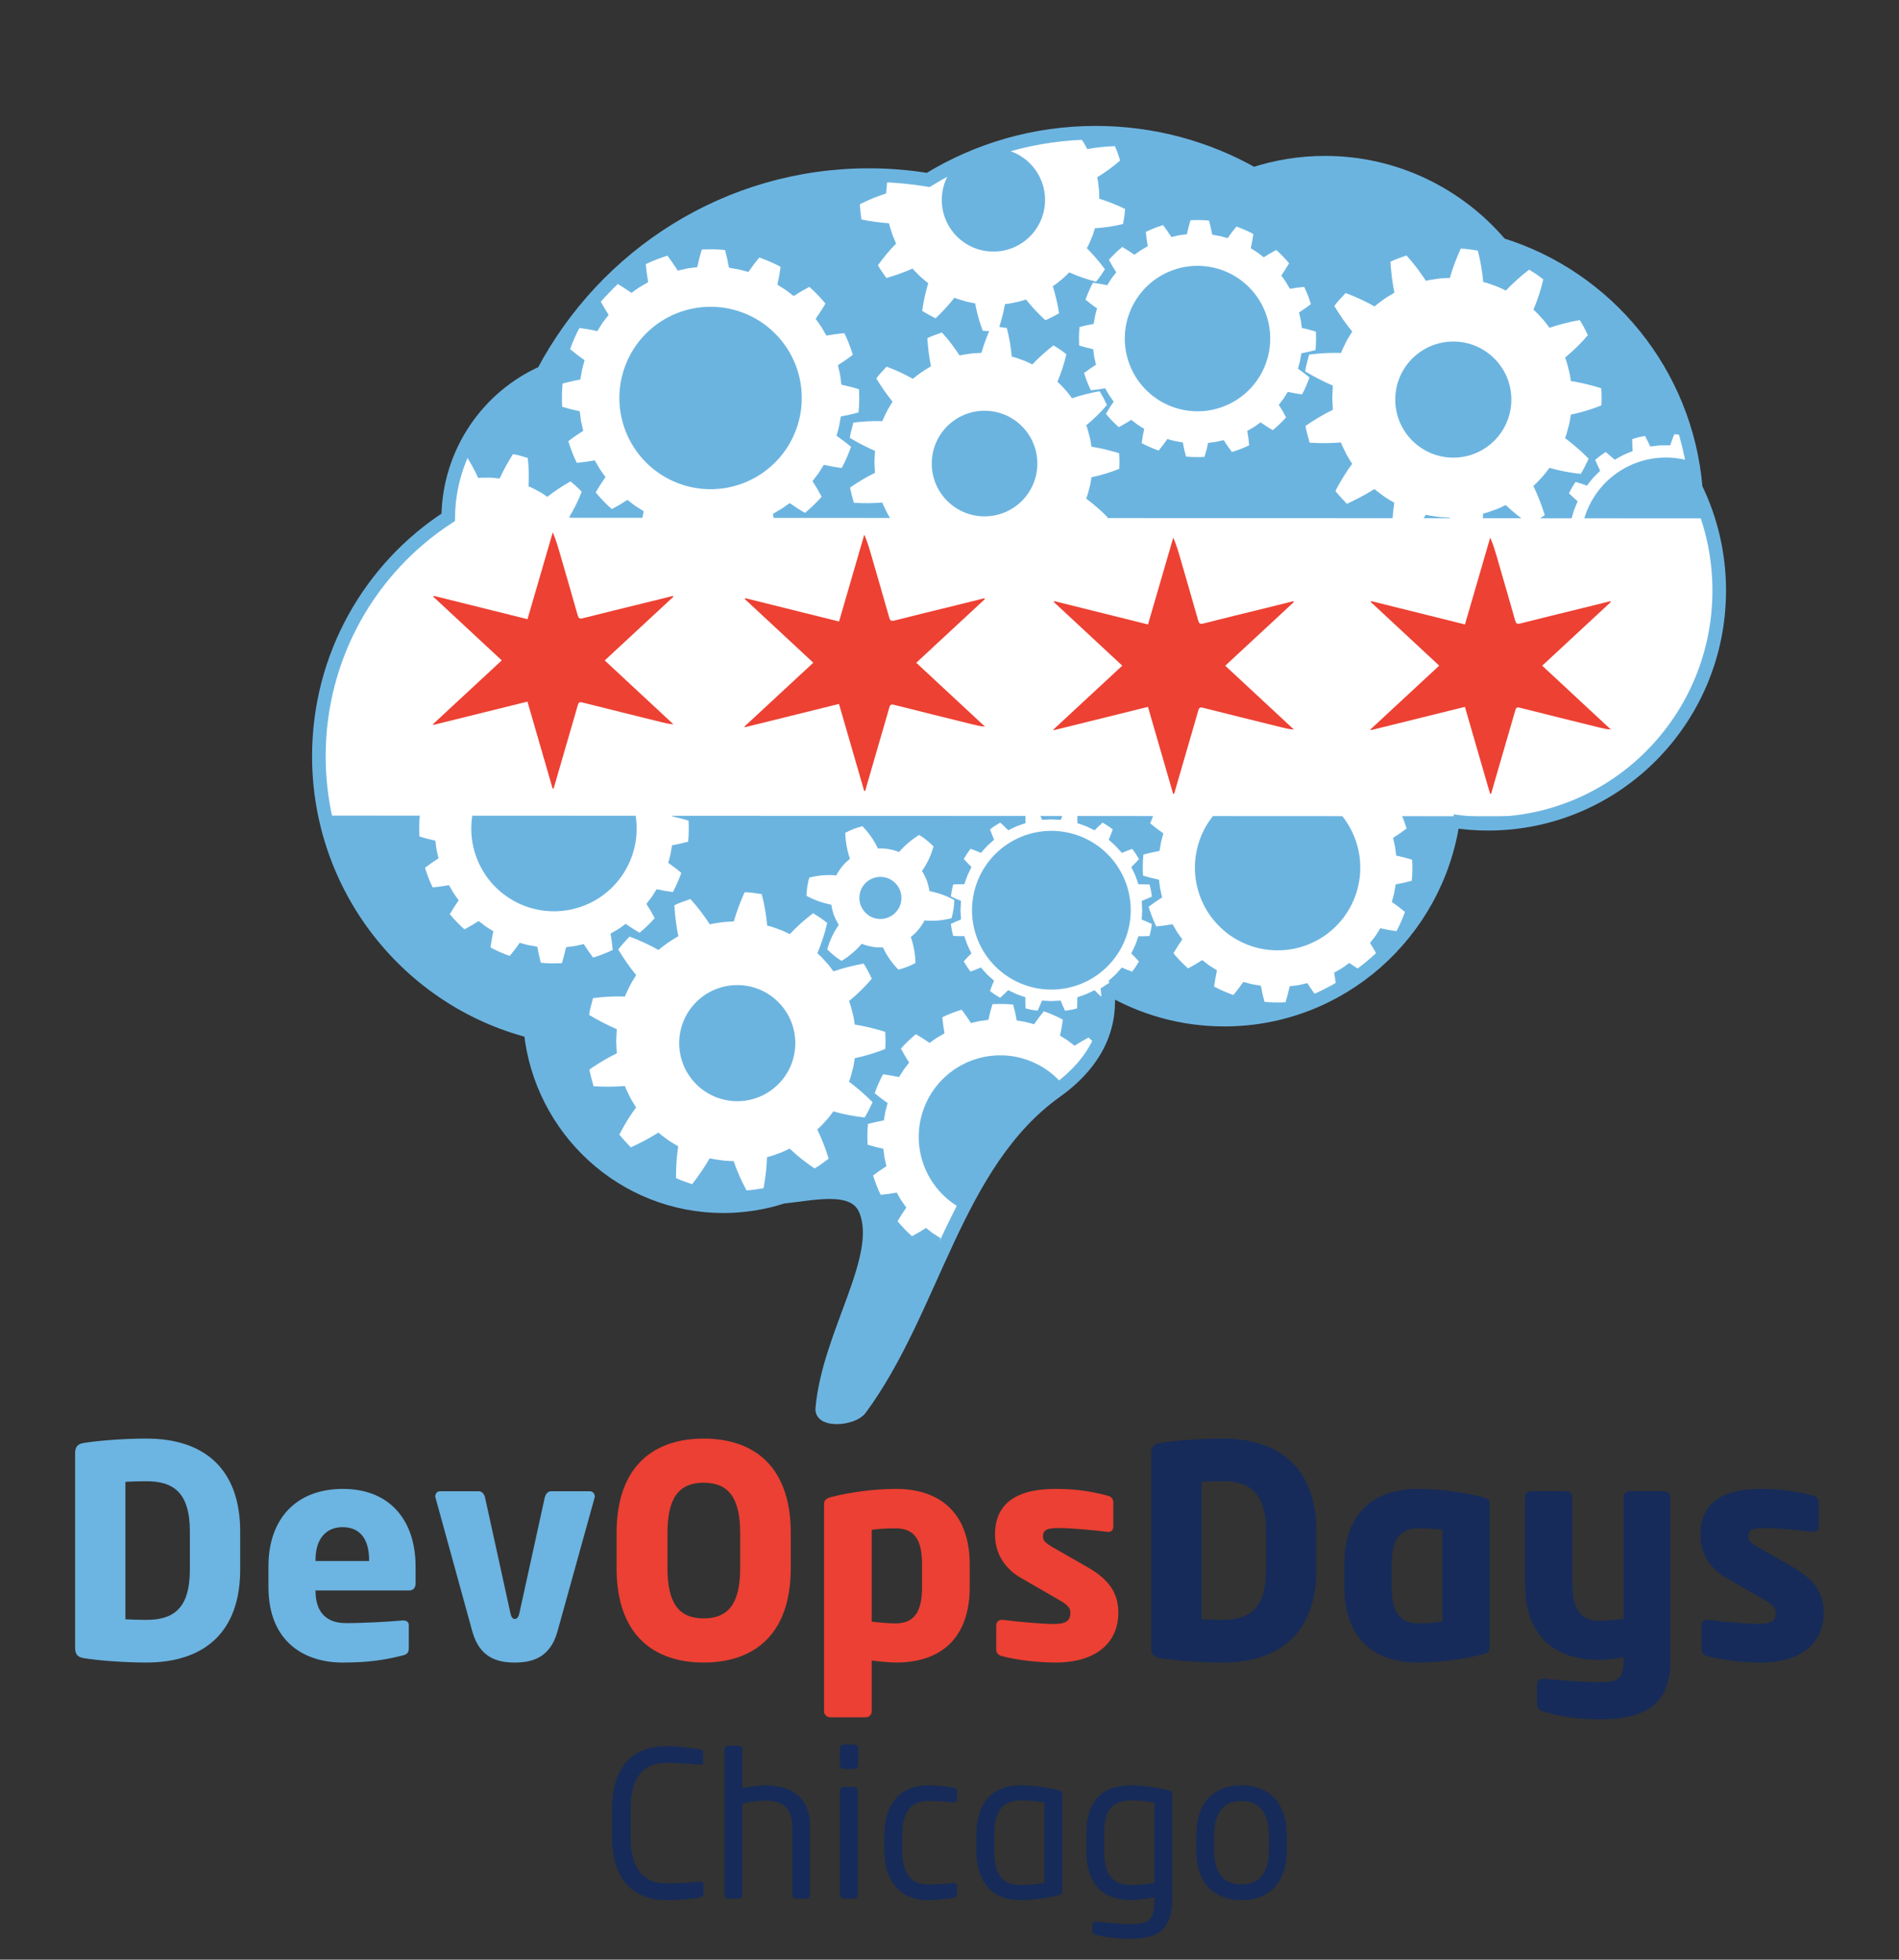 <?xml version="1.0" encoding="UTF-8" standalone="no"?><!DOCTYPE svg PUBLIC "-//W3C//DTD SVG 1.1//EN" "http://www.w3.org/Graphics/SVG/1.1/DTD/svg11.dtd"><svg width="100%" height="100%" viewBox="0 0 1163 1200" version="1.1" xmlns="http://www.w3.org/2000/svg" xmlns:xlink="http://www.w3.org/1999/xlink" xml:space="preserve" xmlns:serif="http://www.serif.com/" style="fill-rule:evenodd;clip-rule:evenodd;stroke-miterlimit:2;"><rect x="0" y="0" width="1163" height="1200" fill="#333333" stroke="none"/><clipPath id="_clip1"><path d="M1308.11,6.812l-1540.97,-0.806l-41.871,658.934l-0.202,389.604l1669.05,0.874l66.018,-1038.95l-152.022,-9.66Z"/></clipPath><g clip-path="url(#_clip1)"><path d="M889.811,502.783c6.992,1.075 14.158,1.639 21.451,1.647c78.188,0.042 141.597,-63.853 141.635,-142.709c0.014,-22.557 -5.157,-43.874 -14.381,-62.839c-5.889,-70.665 -54.347,-129.106 -119.423,-149.165c-25.948,-30.624 -64.51,-50.054 -107.578,-50.077c-15.327,-0.005 -30.083,2.456 -43.92,6.992c-28.522,-16.121 -61.412,-25.338 -96.44,-25.355c-37.612,-0.022 -72.769,10.544 -102.715,28.907c-11.802,-1.923 -23.886,-2.945 -36.215,-2.952c-86.459,-0.042 -161.577,48.897 -199.608,120.818c-33.919,15.054 -57.685,49.07 -58.124,88.743c-47.62,30.913 -79.17,84.825 -79.202,146.175c-0.041,81.182 55.098,149.378 129.677,168.53c6.235,60.17 56.661,107.096 117.983,107.131c12.696,0.005 24.92,-2.012 36.399,-5.729c19.347,-2.031 44.002,-8.23 50.741,8.005c12.045,28.972 -22.503,75.873 -26.525,121.698c-0.68,7.8 18.667,6.297 23.295,0.017c45.06,-61.21 58.053,-150.166 119.714,-194.257c27.625,-19.747 34.272,-42.813 31.593,-63.6c20.999,12.444 45.449,19.597 71.559,19.611c71.07,0.036 129.919,-52.755 140.084,-121.591Z" style="fill:#fff;"/></g><clipPath id="_clip2"><path d="M671.155,81.273c-37.611,-0.023 -72.769,10.544 -102.718,28.903c-11.798,-1.919 -23.883,-2.937 -36.212,-2.944c-86.458,-0.046 -161.577,48.889 -199.607,120.814c-33.914,15.055 -57.693,49.078 -58.124,88.738c-47.621,30.914 -79.165,84.826 -79.197,146.185c-0.047,81.177 55.086,149.377 129.671,168.529c6.235,60.17 56.661,107.088 117.975,107.126c12.705,0.006 24.919,-1.999 36.399,-5.732c19.355,-2.023 44.01,-8.222 50.749,8.009c12.046,28.964 -22.503,75.877 -26.525,121.702c-0.68,7.8 18.667,6.297 23.296,0.011c45.06,-61.21 58.052,-150.165 119.713,-194.251c27.625,-19.747 34.268,-42.813 31.593,-63.604c20.999,12.444 45.449,19.592 71.559,19.607c71.07,0.036 129.919,-52.747 140.084,-121.583c6.992,1.071 14.158,1.639 21.452,1.643c78.187,0.046 141.605,-63.852 141.643,-142.713c0.013,-22.549 -5.166,-43.87 -14.39,-62.839c-5.889,-70.657 -54.347,-129.098 -119.423,-149.157c-25.947,-30.628 -64.509,-50.058 -107.578,-50.081c-15.327,-0.001 -30.083,2.451 -43.915,6.988c-25.105,-14.184 -53.593,-23.025 -83.941,-24.953c-4.133,-0.263 -8.304,-0.394 -12.504,-0.398Z"/></clipPath><g clip-path="url(#_clip2)"><path d="M893.826,502.412c7.025,1.073 14.225,1.639 21.552,1.637c78.576,0.046 142.3,-63.621 142.345,-142.189c0.004,-22.469 -5.188,-43.712 -14.459,-62.605c-5.918,-70.404 -54.615,-128.635 -120.016,-148.622c-26.068,-30.511 -64.831,-49.87 -108.113,-49.886c-15.405,-0.014 -30.232,2.442 -44.13,6.961c-28.668,-16.067 -61.723,-25.248 -96.931,-25.26c-37.787,-0.021 -73.126,10.509 -103.217,28.8c-11.856,-1.927 -24.004,-2.932 -36.4,-2.939c-86.884,-0.043 -162.379,48.713 -200.593,120.367c-34.086,15.002 -57.978,48.897 -58.413,88.424c-47.849,30.79 -79.557,84.504 -79.593,145.641c-0.04,80.882 55.369,148.836 130.323,167.911c6.267,59.956 56.941,106.705 118.56,106.742c12.763,0.005 25.044,-1.999 36.578,-5.705c19.45,-2.02 44.234,-8.203 51.009,7.968c12.09,28.862 -22.614,75.598 -26.66,121.264c-0.694,7.763 18.757,6.273 23.409,0.013c45.279,-60.982 58.339,-149.62 120.303,-193.541c27.758,-19.684 34.446,-42.668 31.758,-63.376c21.093,12.404 45.666,19.522 71.914,19.541c71.416,0.033 130.562,-52.559 140.774,-121.146Z" style="fill:#fff;"/></g><g><clipPath id="_clip3"><path d="M674.071,82.439c-37.788,-0.013 -73.127,10.518 -103.214,28.809c-11.857,-1.918 -24.005,-2.928 -36.408,-2.94c-86.876,-0.042 -162.371,48.714 -200.585,120.372c-34.086,15.002 -57.984,48.893 -58.419,88.419c-47.85,30.799 -79.557,84.505 -79.587,145.642c-0.046,80.881 55.363,148.836 130.316,167.911c6.268,59.951 56.941,106.713 118.567,106.75c12.763,0.001 25.053,-2.007 36.577,-5.708c19.447,-2.03 44.231,-8.208 51.002,7.971c12.098,28.854 -22.619,75.59 -26.652,121.256c-0.598,6.652 13.598,6.51 20.598,2.396c0.215,-0.229 0.417,-0.459 0.596,-0.703c45.06,-61.21 58.052,-150.165 119.713,-194.251c27.625,-19.747 34.268,-42.813 31.593,-63.604c1.071,0.632 2.163,1.252 3.247,1.864c-0.078,-0.874 -0.173,-1.744 -0.285,-2.607c21.102,12.397 45.674,19.523 71.913,19.542c10.333,0.005 20.411,-1.096 30.117,-3.18c55.435,-13.504 98.131,-59.919 106.651,-117.595c1.286,0.191 2.577,0.377 3.87,0.539c0.043,-0.294 0.092,-0.608 0.137,-0.91c7.033,1.073 14.229,1.635 21.556,1.637c3.636,0.005 7.252,-0.132 10.826,-0.398c71.164,-7.49 126.665,-68.167 126.706,-141.938c0.013,-22.549 -5.166,-43.87 -14.39,-62.839c-5.889,-70.657 -54.347,-129.098 -119.423,-149.157c-17.457,-20.619 -40.643,-36.158 -67.07,-44.121c-11.765,-3.157 -24.129,-4.848 -36.891,-4.858c-15.402,-0.001 -30.238,2.45 -44.135,6.97c-0.827,-0.458 -1.654,-0.919 -2.489,-1.373c-0.299,0.102 -0.602,0.199 -0.908,0.289c-9.52,-5.378 -19.535,-9.993 -29.955,-13.753c-16.136,-5.455 -33.198,-8.902 -50.904,-10.027c-4.187,-0.266 -8.412,-0.401 -12.67,-0.405Z"/></clipPath><g clip-path="url(#_clip3)"><path d="M183.008,-90.128l17.375,0.008l-0.473,991.4l-17.374,-0.008l0.472,-991.4Z" style="fill:#a4cbe9;"/><path d="M200.223,-90.12l17.373,0.009l-0.471,991.399l-17.372,-0.008l0.47,-991.4Z" style="fill:#a4cbe9;"/><path d="M234.341,901.295l-17.319,-0.002l0.417,-991.4l17.324,0.011l-0.422,991.391Z" style="fill:#a4cbe9;"/><path d="M234.666,-90.098l17.344,0.008l-0.448,991.399l-17.344,-0.008l0.448,-991.399Z" style="fill:#a4cbe9;"/><path d="M251.875,-90.09l17.346,0.008l-0.45,991.398l-17.346,-0.008l0.45,-991.398Z" style="fill:#a4cbe9;"/><path d="M269.09,-90.081l17.375,0.008l-0.472,991.396l-17.375,-0.008l0.472,-991.396Z" style="fill:#a4cbe9;"/><path d="M286.305,-90.069l17.375,0.008l-0.472,991.398l-17.375,-0.008l0.472,-991.398Z" style="fill:#a4cbe9;"/><path d="M303.521,-90.065l17.352,0.008l-0.45,991.401l-17.352,-0.008l0.45,-991.401Z" style="fill:#a4cbe9;"/><path d="M320.717,-90.049l17.432,0.009l-0.493,991.392l-17.431,-0.008l0.492,-991.393Z" style="fill:#a4cbe9;"/><path d="M354.847,901.358l-17.319,-0.001l0.423,-991.401l17.319,0.011l-0.423,991.391Z" style="fill:#a4cbe9;"/><path d="M355.172,-90.035l17.345,0.008l-0.449,991.399l-17.344,-0.008l0.448,-991.399Z" style="fill:#a4cbe9;"/><path d="M372.388,-90.026l17.374,0.008l-0.472,991.398l-17.375,-0.009l0.473,-991.397Z" style="fill:#a4cbe9;"/><path d="M389.603,-90.018l17.358,0.008l-0.454,991.397l-17.359,-0.008l0.455,-991.397Z" style="fill:#a4cbe9;"/><path d="M406.8,-90.007l17.087,0.003l-0.15,991.399l-17.088,-0.002l0.151,-991.4Z" style="fill:#a4cbe9;"/><path d="M424.033,-89.997l17.343,0.008l-0.447,991.396l-17.343,-0.008l0.447,-991.396Z" style="fill:#a4cbe9;"/><path d="M441.255,-89.993l17.342,0.008l-0.447,991.4l-17.342,-0.008l0.447,-991.4Z" style="fill:#a4cbe9;"/><path d="M458.442,-89.982l17.441,0.009l-0.507,991.396l-17.441,-0.009l0.507,-991.396Z" style="fill:#a4cbe9;"/><path d="M475.68,-89.972l17.378,0.008l-0.477,991.4l-17.378,-0.009l0.477,-991.399Z" style="fill:#a4cbe9;"/><path d="M492.893,-89.964l17.348,0.008l-0.447,991.399l-17.348,-0.008l0.447,-991.399Z" style="fill:#a4cbe9;"/><path d="M510.115,-89.955l17.344,0.008l-0.447,991.398l-17.344,-0.008l0.447,-991.398Z" style="fill:#a4cbe9;"/><path d="M527.332,-89.942l17.316,0.007l-0.423,991.398l-17.316,-0.007l0.423,-991.398Z" style="fill:#a4cbe9;"/><path d="M544.528,-89.935l17.461,0.009l-0.522,991.399l-17.46,-0.01l0.521,-991.398Z" style="fill:#a4cbe9;"/><path d="M561.75,-89.93l17.367,0.008l-0.461,991.4l-17.368,-0.008l0.462,-991.4Z" style="fill:#a4cbe9;"/><path d="M578.976,-89.913l17.324,0.007l-0.423,991.392l-17.324,-0.008l0.423,-991.391Z" style="fill:#a4cbe9;"/><path d="M596.173,-89.91l17.112,0.003l-0.174,991.401l-17.112,-0.003l0.174,-991.401Z" style="fill:#a4cbe9;"/><path d="M613.407,-89.9l17.343,0.008l-0.446,991.398l-17.344,-0.008l0.447,-991.398Z" style="fill:#a4cbe9;"/><path d="M630.62,-89.892l17.344,0.008l-0.447,991.397l-17.344,-0.007l0.447,-991.398Z" style="fill:#a4cbe9;"/><path d="M647.837,-89.879l17.363,0.008l-0.462,991.398l-17.363,-0.008l0.462,-991.398Z" style="fill:#a4cbe9;"/><path d="M665.05,-89.871l17.368,0.008l-0.462,991.398l-17.368,-0.008l0.462,-991.398Z" style="fill:#a4cbe9;"/><path d="M682.255,-89.859l17.461,0.009l-0.522,991.393l-17.461,-0.009l0.522,-991.393Z" style="fill:#a4cbe9;"/><path d="M716.387,901.549l-17.323,-0.002l0.425,-991.397l17.318,0.007l-0.42,991.392Z" style="fill:#a4cbe9;"/><path d="M716.703,-89.845l17.343,0.007l-0.446,991.4l-17.344,-0.007l0.447,-991.4Z" style="fill:#a4cbe9;"/><path d="M733.895,-89.838l17.437,0.008l-0.498,991.401l-17.437,-0.009l0.498,-991.4Z" style="fill:#a4cbe9;"/><path d="M751.129,-89.825l17.378,0.009l-0.477,991.393l-17.378,-0.008l0.477,-991.394Z" style="fill:#a4cbe9;"/><path d="M768.351,-89.816l17.348,0.008l-0.447,991.399l-17.348,-0.008l0.447,-991.399Z" style="fill:#a4cbe9;"/><path d="M785.564,-89.808l17.324,0.008l-0.423,991.398l-17.324,-0.007l0.423,-991.399Z" style="fill:#a4cbe9;"/><path d="M802.786,-89.799l17.343,0.008l-0.446,991.397l-17.344,-0.008l0.447,-991.397Z" style="fill:#a4cbe9;"/><path d="M820.003,-89.786l17.34,0.008l-0.447,991.391l-17.34,-0.008l0.447,-991.391Z" style="fill:#a4cbe9;"/><path d="M837.212,-89.782l17.378,0.008l-0.477,991.4l-17.378,-0.008l0.477,-991.4Z" style="fill:#a4cbe9;"/><path d="M854.434,-89.774l17.348,0.008l-0.447,991.4l-17.348,-0.008l0.447,-991.4Z" style="fill:#a4cbe9;"/><path d="M871.63,-89.762l17.461,0.009l-0.522,991.395l-17.461,-0.009l0.522,-991.395Z" style="fill:#a4cbe9;"/><path d="M888.86,-89.753l17.344,0.008l-0.447,991.399l-17.344,-0.008l0.447,-991.399Z" style="fill:#a4cbe9;"/><path d="M906.077,-89.744l17.344,0.008l-0.447,991.397l-17.343,-0.007l0.446,-991.398Z" style="fill:#a4cbe9;"/><path d="M923.291,-89.736l17.382,0.008l-0.477,991.397l-17.382,-0.008l0.477,-991.397Z" style="fill:#a4cbe9;"/><path d="M957.41,901.676l-17.327,-0.002l0.425,-991.397l17.318,0.006l-0.416,991.393Z" style="fill:#a4cbe9;"/><path d="M957.721,-89.715l17.368,0.008l-0.462,991.397l-17.368,-0.008l0.462,-991.397Z" style="fill:#a4cbe9;"/><path d="M974.943,-89.71l17.344,0.007l-0.447,991.4l-17.344,-0.008l0.447,-991.399Z" style="fill:#a4cbe9;"/><path d="M992.161,-89.702l17.335,0.008l-0.438,991.398l-17.336,-0.007l0.439,-991.399Z" style="fill:#a4cbe9;"/><path d="M1009.37,-89.689l17.363,0.008l-0.462,991.399l-17.363,-0.008l0.462,-991.399Z" style="fill:#a4cbe9;"/><path d="M1026.59,-89.681l17.378,0.008l-0.477,991.398l-17.378,-0.008l0.477,-991.398Z" style="fill:#a4cbe9;"/><path d="M1043.8,-89.673l17.348,0.008l-0.447,991.397l-17.348,-0.008l0.447,-991.397Z" style="fill:#a4cbe9;"/><path d="M166.242,-90.137l895.477,0.47l-0.521,991.4l-895.476,-0.47l0.52,-991.4Z" style="fill:#6cb4e0;"/></g></g><g><clipPath id="_clip4"><path d="M671.155,81.273c-37.611,-0.023 -72.769,10.544 -102.718,28.903c-11.798,-1.919 -23.883,-2.937 -36.212,-2.944c-86.458,-0.046 -161.577,48.889 -199.607,120.814c-33.914,15.055 -57.693,49.078 -58.124,88.738c-47.621,30.914 -79.165,84.826 -79.197,146.185c-0.047,81.177 55.086,149.377 129.671,168.529c6.235,60.17 56.661,107.088 117.975,107.126c12.705,0.006 24.919,-1.999 36.399,-5.732c19.355,-2.023 44.01,-8.222 50.749,8.009c12.046,28.964 -22.503,75.877 -26.525,121.702c-0.68,7.8 18.667,6.297 23.296,0.011c45.06,-61.21 58.052,-150.165 119.713,-194.251c27.625,-19.747 34.268,-42.813 31.593,-63.604c20.999,12.444 45.449,19.592 71.559,19.607c71.07,0.036 129.919,-52.747 140.084,-121.583c6.992,1.071 14.158,1.639 21.452,1.643c78.187,0.046 141.605,-63.852 141.643,-142.713c0.013,-22.549 -5.166,-43.87 -14.39,-62.839c-5.889,-70.657 -54.347,-129.098 -119.423,-149.157c-25.947,-30.628 -64.509,-50.058 -107.578,-50.081c-15.327,-0.001 -30.083,2.451 -43.915,6.988c-25.105,-14.184 -53.593,-23.025 -83.941,-24.953c-4.133,-0.263 -8.304,-0.394 -12.504,-0.398Z"/></clipPath><g clip-path="url(#_clip4)"><path d="M193.89,316.982l870.582,0.463l-0.097,182.453l-870.582,-0.464l0.097,-182.452Z" style="fill:#fff;"/><path d="M527.082,554.347c-1.543,-4.24 -0.816,-9.241 2.178,-12.733c2.789,-3.48 7.66,-5.292 12.05,-4.478c4.541,0.685 8.355,3.996 9.97,8.211c1.531,4.235 0.812,9.241 -2.178,12.725c-2.792,3.48 -7.667,5.295 -12.054,4.482c-4.545,-0.681 -8.367,-3.997 -9.966,-8.207Zm-20.434,27.025c2.652,2.678 5.571,5.097 8.792,7.043c4.751,-2.959 8.873,-6.455 12.324,-10.498c2.031,0.889 4.188,1.435 6.359,1.819c2.18,0.394 4.4,0.476 6.617,0.417c2.221,4.85 5.404,9.491 9.488,13.629c3.619,-0.973 7.158,-2.272 10.451,-4.087c-0.136,-5.545 -1.169,-10.98 -2.873,-15.894c1.713,-1.402 3.345,-2.91 4.737,-4.634c1.39,-1.715 2.667,-3.542 3.628,-5.531c5.357,0.529 10.967,0.084 16.55,-1.365c1.076,-3.606 1.604,-7.372 1.743,-11.137c-4.921,-2.651 -10.067,-4.464 -15.244,-5.445c-0.299,-2.19 -0.877,-4.335 -1.6,-6.426c-0.817,-2.056 -1.78,-4.051 -2.981,-5.906c3.112,-4.361 5.534,-9.434 7.071,-15.036c-2.652,-2.677 -5.57,-5.105 -8.791,-7.042c-4.752,2.955 -8.873,6.45 -12.32,10.494c-2.035,-0.889 -4.193,-1.431 -6.364,-1.82c-2.183,-0.397 -4.399,-0.48 -6.612,-0.412c-2.226,-4.851 -5.413,-9.491 -9.493,-13.629c-3.618,0.964 -7.153,2.263 -10.459,4.087c0.149,5.545 1.181,10.976 2.881,15.893c-1.713,1.399 -3.353,2.906 -4.74,4.63c-1.391,1.711 -2.659,3.543 -3.625,5.535c-5.357,-0.528 -10.962,-0.091 -16.549,1.358c-1.073,3.61 -1.604,7.371 -1.739,11.137c4.912,2.659 10.066,4.472 15.24,5.444c0.299,2.198 0.873,4.335 1.604,6.427c0.813,2.056 1.775,4.058 2.972,5.913c-3.103,4.358 -5.526,9.435 -7.067,15.036Z" style="fill:#fff;fill-rule:nonzero;"/><path d="M854.5,244.67c0.008,-19.639 15.935,-35.531 35.57,-35.528c19.627,0.007 35.545,15.936 35.529,35.566c-0.008,19.64 -15.932,35.545 -35.567,35.533c-19.634,-0.012 -35.54,-15.931 -35.532,-35.571Zm-38.225,6.272c-5.7,2.774 -11.296,6.084 -16.783,9.919c0.666,3.449 1.623,6.85 2.556,10.228c6.53,0.398 12.934,0.342 19.174,-0.155c0.849,2.333 2.077,4.491 3.1,6.735c1.116,2.209 2.514,4.251 3.765,6.389c-3.818,5.156 -7.156,10.643 -10.241,16.609c2.176,2.752 4.616,5.283 7.004,7.843c5.958,-2.69 11.599,-5.721 16.9,-9.046c1.836,1.649 3.916,3.013 5.87,4.527c2.019,1.41 4.193,2.609 6.285,3.915c-0.977,6.317 -1.407,12.749 -1.357,19.461c3.204,1.415 6.551,2.546 9.863,3.708c4.04,-5.158 7.625,-10.466 10.759,-15.883c2.393,0.645 4.878,0.828 7.309,1.262c2.438,0.397 4.927,0.326 7.387,0.515c2.073,6.203 4.686,11.93 7.825,17.853c3.506,-0.048 6.965,-0.805 10.444,-1.29c1.218,-6.218 1.892,-12.81 2.162,-19.043c2.426,-0.526 4.74,-1.402 7.054,-2.265c2.357,-0.761 4.563,-1.902 6.79,-2.976c4.723,4.521 9.745,8.469 15.258,12.176c3.067,-1.734 5.823,-3.914 8.633,-6.019c-1.823,-6.065 -4.285,-12.196 -6.961,-17.852c1.897,-1.6 3.538,-3.441 5.191,-5.282c1.745,-1.768 3.148,-3.812 4.643,-5.78c6.276,1.819 12.536,2.976 19.156,3.719c1.924,-2.943 3.332,-6.181 4.869,-9.336c-4.426,-4.531 -9.467,-8.834 -14.451,-12.6c0.943,-2.29 1.53,-4.695 2.133,-7.095c0.715,-2.376 1.034,-4.832 1.402,-7.272c6.389,-1.327 12.554,-3.214 18.678,-5.635c0.285,-3.497 0.177,-6.995 -0.055,-10.5c-6.072,-1.947 -12.303,-3.437 -18.606,-4.443c-0.374,-2.445 -0.686,-4.907 -1.403,-7.278c-0.595,-2.397 -1.182,-4.789 -2.121,-7.095c4.919,-4.084 9.726,-8.713 13.937,-13.685c-1.471,-3.188 -3.05,-6.332 -4.971,-9.28c-6.344,1.137 -12.458,2.678 -18.53,4.739c-1.482,-1.969 -2.889,-4.013 -4.629,-5.789c-1.65,-1.842 -3.29,-3.691 -5.189,-5.281c2.473,-5.922 4.573,-12.227 6.016,-18.581c-2.773,-2.164 -5.642,-4.183 -8.7,-5.926c-5.089,3.931 -9.812,8.152 -14.227,12.786c-2.229,-1.065 -4.431,-2.215 -6.792,-2.979c-2.312,-0.861 -4.628,-1.743 -7.049,-2.268c-0.573,-6.353 -1.656,-12.969 -3.349,-19.243c-3.476,-0.559 -6.944,-1.101 -10.446,-1.181c-2.675,5.955 -4.878,11.71 -6.637,17.919c-2.455,0.191 -4.943,0.116 -7.385,0.508c-2.432,0.43 -4.919,0.61 -7.311,1.251c-3.433,-5.303 -7.442,-10.614 -11.894,-15.51c-3.278,1.261 -6.692,2.226 -9.817,3.835c0.392,6.509 1.18,12.771 2.436,18.947c-2.091,1.303 -4.267,2.497 -6.285,3.909c-1.962,1.508 -4.04,2.87 -5.878,4.52c-5.51,-3.102 -11.531,-5.923 -17.732,-8.196c-2.313,2.63 -4.881,5.051 -6.901,7.941c3.374,5.576 6.95,10.738 10.955,15.647c-1.255,2.129 -2.654,4.174 -3.775,6.382c-1.024,2.248 -2.255,4.404 -3.1,6.725c-6.326,-0.184 -12.966,0.103 -19.523,0.994c-0.826,3.412 -1.95,6.773 -2.414,10.263c5.573,3.368 11.225,6.279 16.964,8.731l-0.379,7.403l0.373,7.405Z" style="fill:#fff;fill-rule:nonzero;"/><path d="M415.964,638.75c0.008,-19.639 15.936,-35.536 35.571,-35.529c19.626,0.007 35.544,15.928 35.528,35.567c-0.008,19.635 -15.932,35.544 -35.566,35.532c-19.635,-0.016 -35.541,-15.931 -35.533,-35.57Zm-38.223,6.267c-5.701,2.778 -11.295,6.088 -16.784,9.923c0.667,3.449 1.622,6.85 2.555,10.228c6.531,0.394 12.933,0.342 19.174,-0.155c0.848,2.329 2.076,4.491 3.099,6.735c1.117,2.209 2.517,4.252 3.765,6.389c-3.819,5.156 -7.154,10.643 -10.24,16.609c2.174,2.752 4.617,5.283 7.004,7.844c5.957,-2.695 11.6,-5.722 16.898,-9.047c1.838,1.649 3.919,3.013 5.876,4.528c2.015,1.409 4.189,2.608 6.281,3.914c-0.977,6.317 -1.399,12.754 -1.357,19.457c3.204,1.419 6.552,2.55 9.864,3.712c4.039,-5.158 7.625,-10.466 10.758,-15.883c2.393,0.645 4.878,0.828 7.309,1.262c2.438,0.397 4.927,0.326 7.387,0.516c2.073,6.202 4.686,11.929 7.825,17.853c3.506,-0.049 6.965,-0.806 10.445,-1.291c1.217,-6.218 1.891,-12.81 2.162,-19.047c2.425,-0.522 4.74,-1.398 7.053,-2.261c2.362,-0.764 4.563,-1.902 6.79,-2.976c4.723,4.517 9.749,8.469 15.259,12.176c3.07,-1.734 5.822,-3.918 8.632,-6.019c-1.823,-6.065 -4.285,-12.196 -6.961,-17.852c1.897,-1.6 3.538,-3.441 5.191,-5.282c1.745,-1.772 3.144,-3.812 4.643,-5.78c6.268,1.818 12.54,2.977 19.157,3.719c1.923,-2.943 3.332,-6.181 4.868,-9.34c-4.426,-4.527 -9.467,-8.83 -14.451,-12.595c0.943,-2.291 1.526,-4.701 2.134,-7.096c0.714,-2.376 1.029,-4.832 1.401,-7.272c6.389,-1.326 12.554,-3.214 18.679,-5.639c0.284,-3.493 0.177,-6.999 -0.055,-10.5c-6.073,-1.943 -12.303,-3.433 -18.606,-4.439c-0.379,-2.445 -0.686,-4.907 -1.408,-7.278c-0.595,-2.406 -1.178,-4.797 -2.117,-7.099c4.919,-4.08 9.726,-8.709 13.937,-13.681c-1.471,-3.192 -3.05,-6.331 -4.971,-9.284c-6.348,1.141 -12.453,2.682 -18.53,4.743c-1.482,-1.969 -2.888,-4.012 -4.629,-5.789c-1.649,-1.842 -3.29,-3.691 -5.188,-5.281c2.472,-5.922 4.572,-12.227 6.015,-18.581c-2.772,-2.164 -5.642,-4.183 -8.7,-5.926c-5.089,3.931 -9.812,8.152 -14.227,12.782c-2.228,-1.065 -4.431,-2.211 -6.791,-2.975c-2.313,-0.86 -4.624,-1.742 -7.05,-2.268c-0.573,-6.357 -1.656,-12.968 -3.349,-19.243c-3.475,-0.563 -6.94,-1.104 -10.446,-1.181c-2.671,5.963 -4.877,11.71 -6.637,17.919c-2.455,0.191 -4.942,0.116 -7.385,0.508c-2.432,0.426 -4.919,0.61 -7.31,1.251c-3.434,-5.303 -7.442,-10.614 -11.895,-15.51c-3.278,1.261 -6.692,2.226 -9.817,3.835c0.394,6.509 1.18,12.771 2.437,18.943c-2.091,1.307 -4.266,2.497 -6.287,3.913c-1.959,1.508 -4.037,2.871 -5.878,4.52c-5.509,-3.102 -11.528,-5.927 -17.733,-8.196c-2.31,2.63 -4.88,5.051 -6.897,7.942c3.373,5.575 6.949,10.737 10.953,15.646c-1.253,2.13 -2.651,4.17 -3.775,6.382c-1.023,2.244 -2.253,4.404 -3.098,6.726c-6.326,-0.185 -12.967,0.103 -19.525,0.993c-0.824,3.413 -1.948,6.769 -2.413,10.263c5.571,3.364 11.226,6.279 16.964,8.731l-0.379,7.399l0.374,7.405Z" style="fill:#fff;fill-rule:nonzero;"/><path d="M695.876,231.339c-3.15,-4.902 -5.292,-10.415 -6.341,-16.181c-1.011,-5.771 -0.911,-11.685 0.353,-17.371c1.234,-5.687 3.617,-11.134 6.953,-15.928c3.344,-4.79 7.63,-8.914 12.535,-12.051c4.901,-3.141 10.415,-5.291 16.176,-6.332c5.768,-1.02 11.69,-0.911 17.376,0.331c5.682,1.255 11.134,3.635 15.924,6.966c4.793,3.348 8.909,7.626 12.046,12.535c3.146,4.901 5.296,10.411 6.341,16.176c1.015,5.776 0.91,11.694 -0.344,17.376c-1.242,5.687 -3.622,11.134 -6.962,15.936c-3.344,4.781 -7.63,8.905 -12.531,12.042c-4.901,3.142 -10.419,5.288 -16.176,6.337c-5.772,1.015 -11.689,0.907 -17.375,-0.348c-5.683,-1.238 -11.13,-3.626 -15.933,-6.962c-4.781,-3.335 -8.905,-7.622 -12.042,-12.526Zm-24.667,-7.997c-2.493,1.582 -4.977,3.291 -7.283,5.073c1.123,3.616 2.448,7.153 4.135,10.558c2.957,-0.275 5.828,-0.644 8.776,-1.183l2.44,4.184c0.865,1.362 1.861,2.644 2.796,3.96c-1.682,2.411 -3.334,4.953 -4.781,7.496c2.433,2.906 5.027,5.651 7.875,8.136c2.591,-1.359 5.141,-2.846 7.644,-4.466l3.838,2.945l4.099,2.578c-0.653,2.915 -1.171,5.817 -1.557,8.727c3.326,1.802 6.81,3.289 10.378,4.559c1.871,-2.244 3.682,-4.659 5.372,-7.078c1.556,0.421 3.103,0.903 4.68,1.258l4.773,0.838c0.514,2.951 1.161,5.781 1.931,8.644c3.769,0.402 7.551,0.421 11.333,0.227c0.875,-2.792 1.611,-5.713 2.241,-8.596l4.791,-0.618l4.72,-1.086c1.578,2.492 3.287,4.977 5.064,7.29c3.617,-1.127 7.162,-2.447 10.559,-4.143c-0.267,-2.948 -0.636,-5.819 -1.184,-8.768l4.193,-2.439c1.358,-0.878 2.636,-1.861 3.952,-2.797c2.419,1.678 4.961,3.326 7.5,4.773c2.909,-2.424 5.646,-5.023 8.148,-7.866c-1.371,-2.6 -2.863,-5.146 -4.482,-7.653l2.953,-3.829l2.578,-4.103c2.91,0.656 5.813,1.167 8.728,1.548c1.802,-3.322 3.287,-6.789 4.558,-10.365c-2.236,-1.871 -4.667,-3.691 -7.078,-5.372c0.425,-1.556 0.907,-3.103 1.249,-4.681l0.851,-4.776c2.946,-0.506 5.773,-1.165 8.631,-1.923c0.406,-3.77 0.422,-7.56 0.232,-11.338c-2.788,-0.874 -5.714,-1.611 -8.6,-2.245l-0.614,-4.79l-1.082,-4.716c2.493,-1.591 4.98,-3.287 7.286,-5.077c-1.127,-3.613 -2.447,-7.149 -4.139,-10.555c-2.948,0.268 -5.827,0.644 -8.771,1.179l-2.444,-4.18c-0.866,-1.357 -1.862,-2.644 -2.797,-3.952c1.686,-2.427 3.334,-4.961 4.781,-7.499c-2.433,-2.91 -5.027,-5.655 -7.87,-8.149c-2.596,1.368 -5.141,2.851 -7.649,4.474l-3.838,-2.949l-4.098,-2.582c0.652,-2.906 1.17,-5.808 1.556,-8.719c-3.325,-1.81 -6.801,-3.292 -10.373,-4.563c-1.875,2.236 -3.687,4.664 -5.377,7.082c-1.555,-0.424 -3.103,-0.907 -4.675,-1.257l-4.773,-0.842c-0.514,-2.947 -1.157,-5.773 -1.923,-8.64c-3.781,-0.411 -7.564,-0.418 -11.346,-0.224c-0.874,2.78 -1.611,5.701 -2.233,8.593l-4.799,0.617l-4.711,1.083c-1.583,-2.493 -3.291,-4.977 -5.077,-7.295c-3.612,1.132 -7.157,2.455 -10.555,4.143c0.276,2.953 0.636,5.827 1.184,8.772l-4.192,2.439c-1.355,0.879 -2.637,1.87 -3.953,2.801c-2.411,-1.677 -4.961,-3.33 -7.495,-4.772c-2.906,2.424 -5.651,5.018 -8.149,7.865c1.371,2.601 2.859,5.142 4.478,7.65l-2.949,3.833l-2.581,4.094c-2.907,-0.652 -5.809,-1.158 -8.728,-1.544c-1.802,3.326 -3.284,6.802 -4.554,10.362c2.235,1.878 4.662,3.699 7.081,5.38c-0.433,1.559 -0.915,3.107 -1.257,4.68l-0.842,4.773c-2.956,0.522 -5.777,1.161 -8.64,1.927c-0.403,3.782 -0.421,7.555 -0.228,11.337c2.784,0.874 5.709,1.616 8.596,2.242l0.618,4.798l1.079,4.712Z" style="fill:#fff;fill-rule:nonzero;"/><path d="M739.776,558.623c-3.57,-5.575 -6.019,-11.843 -7.206,-18.398c-1.157,-6.562 -1.038,-13.293 0.391,-19.757c1.409,-6.465 4.12,-12.664 7.911,-18.114c3.807,-5.448 8.681,-10.132 14.256,-13.702c5.575,-3.571 11.843,-6.016 18.394,-7.207c6.565,-1.148 13.288,-1.03 19.761,0.387c6.461,1.417 12.655,4.132 18.109,7.919c5.454,3.799 10.137,8.677 13.703,14.252c3.574,5.579 6.019,11.847 7.211,18.394c1.148,6.569 1.03,13.292 -0.396,19.761c-1.413,6.465 -4.124,12.659 -7.91,18.114c-3.807,5.444 -8.677,10.136 -14.252,13.698c-5.58,3.579 -11.843,6.024 -18.403,7.21c-6.561,1.153 -13.288,1.035 -19.752,-0.386c-6.465,-1.413 -12.66,-4.128 -18.114,-7.915c-5.449,-3.807 -10.133,-8.677 -13.703,-14.256Zm-28.046,-9.097c-2.837,1.803 -5.661,3.744 -8.283,5.774c1.28,4.106 2.782,8.134 4.699,12.001c3.36,-0.312 6.625,-0.723 9.98,-1.345l2.77,4.769c0.996,1.537 2.122,2.999 3.184,4.494c-1.907,2.747 -3.786,5.638 -5.427,8.523c2.759,3.307 5.705,6.421 8.943,9.265c2.959,-1.553 5.851,-3.244 8.699,-5.092l4.371,3.355l4.645,2.93c-0.737,3.31 -1.323,6.613 -1.755,9.929c3.783,2.044 7.729,3.735 11.792,5.175c2.132,-2.536 4.194,-5.295 6.114,-8.041c1.765,0.48 3.521,1.026 5.32,1.424l5.429,0.959c0.581,3.351 1.32,6.567 2.186,9.825c4.292,0.46 8.595,0.475 12.897,0.26c0.99,-3.169 1.832,-6.497 2.546,-9.775l5.447,-0.71l5.364,-1.225c1.803,2.836 3.744,5.661 5.769,8.291c4.111,-1.288 8.135,-2.786 12.002,-4.707c-0.304,-3.359 -0.727,-6.63 -1.346,-9.968l4.766,-2.783c1.545,-0.995 3.003,-2.122 4.502,-3.187c2.743,1.911 5.634,3.79 8.515,5.434c3.315,-2.762 6.429,-5.708 9.269,-8.943c-1.549,-2.962 -3.24,-5.854 -5.088,-8.706l3.35,-4.355l2.935,-4.665c3.314,0.745 6.613,1.326 9.925,1.766c2.048,-3.786 3.739,-7.732 5.187,-11.786c-2.549,-2.141 -5.307,-4.208 -8.049,-6.123c0.475,-1.765 1.025,-3.521 1.423,-5.316l0.951,-5.43c3.36,-0.588 6.576,-1.323 9.829,-2.189c0.465,-4.296 0.48,-8.596 0.26,-12.897c-3.172,-0.991 -6.492,-1.833 -9.775,-2.546l-0.705,-5.452l-1.23,-5.359c2.833,-1.808 5.658,-3.745 8.288,-5.778c-1.28,-4.106 -2.778,-8.134 -4.707,-12.002c-3.352,0.317 -6.618,0.732 -9.968,1.346l-2.779,-4.761c-0.991,-1.541 -2.122,-3.003 -3.183,-4.499c1.911,-2.742 3.781,-5.634 5.43,-8.522c-2.758,-3.307 -5.704,-6.421 -8.943,-9.261c-2.959,1.553 -5.859,3.243 -8.698,5.083l-4.367,-3.354l-4.657,-2.93c0.745,-3.31 1.33,-6.613 1.766,-9.921c-3.786,-2.048 -7.733,-3.739 -11.795,-5.183c-2.132,2.545 -4.195,5.303 -6.114,8.045c-1.774,-0.476 -3.526,-1.026 -5.325,-1.424l-5.421,-0.958c-0.584,-3.352 -1.315,-6.568 -2.198,-9.822c-4.284,-0.46 -8.587,-0.479 -12.893,-0.26c-0.99,3.173 -1.828,6.493 -2.541,9.775l-5.452,0.702l-5.359,1.225c-1.808,-2.829 -3.745,-5.657 -5.774,-8.283c-4.106,1.284 -8.139,2.781 -12.006,4.703c0.309,3.359 0.736,6.626 1.345,9.98l-4.756,2.775c-1.545,0.987 -3.007,2.122 -4.503,3.179c-2.751,-1.912 -5.633,-3.786 -8.523,-5.426c-3.306,2.758 -6.42,5.704 -9.269,8.946c1.562,2.951 3.252,5.848 5.096,8.695l-3.358,4.359l-2.935,4.664c-3.305,-0.744 -6.604,-1.325 -9.921,-1.761c-2.043,3.782 -3.735,7.728 -5.174,11.787c2.54,2.136 5.298,4.199 8.041,6.114c-0.484,1.773 -1.03,3.529 -1.424,5.324l-0.959,5.43c-3.356,0.58 -6.568,1.323 -9.829,2.185c-0.461,4.292 -0.471,8.596 -0.252,12.897c3.165,0.995 6.493,1.833 9.776,2.542l0.701,5.456l1.229,5.359Z" style="fill:#fff;fill-rule:nonzero;"/><path d="M598.965,575.953c-2.433,-5.87 -3.683,-12.216 -3.691,-18.596c0.018,-6.387 1.268,-12.733 3.712,-18.602c2.432,-5.875 6.048,-11.264 10.539,-15.776c4.519,-4.494 9.912,-8.096 15.79,-10.524c5.866,-2.429 12.217,-3.683 18.597,-3.691c6.387,0.018 12.724,1.276 18.598,3.712c5.87,2.431 11.269,6.039 15.772,10.538c4.493,4.519 8.1,9.913 10.523,15.791c2.442,5.867 3.683,12.216 3.695,18.597c-0.017,6.386 -1.272,12.728 -3.708,18.602c-2.435,5.874 -6.043,11.264 -10.55,15.767c-4.503,4.498 -9.9,8.101 -15.779,10.529c-5.878,2.436 -12.216,3.678 -18.604,3.69c-6.379,-0.017 -12.729,-1.268 -18.594,-3.712c-5.874,-2.431 -11.265,-6.039 -15.776,-10.546c-4.49,-4.503 -8.096,-9.9 -10.524,-15.779Zm-10.428,-12.908c-2.082,0.837 -4.147,1.737 -6.214,2.716c0.323,2.479 0.754,4.953 1.458,7.357c2.288,0.125 4.557,0.164 6.805,0.136c0.531,1.829 1.275,3.588 1.904,5.386c0.745,1.746 1.626,3.439 2.44,5.161c-1.62,1.567 -3.18,3.196 -4.72,4.889c1.256,2.18 2.618,4.271 4.18,6.24c2.157,-0.773 4.26,-1.603 6.328,-2.486c1.223,1.455 2.542,2.833 3.809,4.25c1.418,1.271 2.796,2.59 4.25,3.814c-0.89,2.06 -1.718,4.175 -2.493,6.326c1.958,1.569 4.064,2.926 6.238,4.187c1.693,-1.537 3.32,-3.091 4.892,-4.707c1.723,0.806 3.416,1.69 5.155,2.444c1.797,0.632 3.558,1.374 5.386,1.904c-0.034,2.248 0.009,4.522 0.123,6.804c2.41,0.709 4.88,1.133 7.364,1.47c0.982,-2.062 1.886,-4.134 2.708,-6.22l5.709,0.296l5.705,-0.293c0.828,2.086 1.727,4.16 2.698,6.226c2.489,-0.335 4.962,-0.754 7.374,-1.461c0.112,-2.285 0.156,-4.557 0.133,-6.809c1.824,-0.523 3.579,-1.267 5.38,-1.892c1.748,-0.757 3.44,-1.635 5.161,-2.44c1.572,1.615 3.197,3.176 4.891,4.711c2.176,-1.26 4.278,-2.617 6.24,-4.183c-0.774,-2.149 -1.604,-4.265 -2.487,-6.325c1.455,-1.223 2.833,-2.538 4.25,-3.809c1.271,-1.418 2.591,-2.795 3.814,-4.25c2.069,0.891 4.175,1.723 6.326,2.498c1.569,-1.971 2.934,-4.055 4.183,-6.235c-1.533,-1.696 -3.088,-3.323 -4.704,-4.895c0.807,-1.724 1.691,-3.413 2.454,-5.164c0.623,-1.793 1.365,-3.553 1.899,-5.377c2.244,0.025 4.513,-0.01 6.801,-0.128c0.708,-2.406 1.132,-4.879 1.465,-7.359c-2.058,-0.983 -4.131,-1.883 -6.215,-2.721l0.291,-5.701l-0.28,-5.704c2.077,-0.828 4.151,-1.728 6.217,-2.703c-0.334,-2.489 -0.754,-4.958 -1.465,-7.37c-2.285,-0.108 -4.545,-0.155 -6.801,-0.128c-0.527,-1.824 -1.267,-3.591 -1.892,-5.385c-0.757,-1.743 -1.639,-3.436 -2.444,-5.161c1.616,-1.576 3.176,-3.192 4.711,-4.886c-1.252,-2.18 -2.617,-4.283 -4.183,-6.24c-2.149,0.761 -4.26,1.595 -6.316,2.475c-1.231,-1.448 -2.547,-2.825 -3.822,-4.247c-1.414,-1.263 -2.791,-2.586 -4.245,-3.814c0.882,-2.065 1.722,-4.17 2.497,-6.321c-1.967,-1.57 -4.06,-2.93 -6.235,-4.183c-1.696,1.525 -3.323,3.083 -4.896,4.707c-1.726,-0.819 -3.42,-1.695 -5.163,-2.449c-1.797,-0.632 -3.554,-1.37 -5.378,-1.903c0.027,-2.253 -0.009,-4.518 -0.119,-6.8c-2.413,-0.713 -4.887,-1.142 -7.379,-1.471c-0.97,2.055 -1.875,4.131 -2.704,6.216l-5.706,-0.292l-5.705,0.289c-0.819,-2.09 -1.726,-4.168 -2.694,-6.221c-2.492,0.33 -4.966,0.753 -7.378,1.464c-0.116,2.281 -0.156,4.55 -0.128,6.798c-1.824,0.531 -3.591,1.27 -5.385,1.895c-1.743,0.754 -3.435,1.636 -5.157,2.449c-1.571,-1.624 -3.196,-3.184 -4.89,-4.716c-2.175,1.253 -4.278,2.609 -6.24,4.176c0.769,2.157 1.592,4.259 2.483,6.328c-1.451,1.223 -2.834,2.542 -4.254,3.809c-1.264,1.418 -2.583,2.792 -3.81,4.242c-2.069,-0.883 -4.171,-1.714 -6.326,-2.485c-1.561,1.954 -2.93,4.059 -4.183,6.23c1.529,1.7 3.091,3.324 4.703,4.896c-0.807,1.727 -1.691,3.42 -2.441,5.164c-0.631,1.792 -1.373,3.553 -1.907,5.377c-2.252,-0.03 -4.518,0.018 -6.801,0.127c-0.712,2.41 -1.141,4.879 -1.47,7.368c2.067,0.975 4.135,1.874 6.212,2.703l-0.288,5.71l0.281,5.696Z" style="fill:#fff;fill-rule:nonzero;"/><path d="M973.292,354.938c-2.967,-6.138 -4.699,-12.84 -5.108,-19.672c-0.38,-6.833 0.573,-13.695 2.815,-20.128c2.238,-6.438 5.763,-12.435 10.299,-17.533c4.545,-5.092 10.093,-9.287 16.226,-12.249c6.138,-2.963 12.853,-4.695 19.68,-5.1c6.83,-0.384 13.696,0.565 20.125,2.811c6.433,2.242 12.431,5.758 17.528,10.303c5.089,4.54 9.291,10.089 12.245,16.226c2.971,6.134 4.699,12.849 5.105,19.672c0.384,6.833 -0.566,13.7 -2.808,20.133c-2.241,6.433 -5.77,12.426 -10.299,17.528c-4.544,5.093 -10.096,9.282 -16.23,12.245c-6.138,2.967 -12.849,4.699 -19.68,5.108c-6.825,0.377 -13.691,-0.569 -20.128,-2.819c-6.426,-2.229 -12.422,-5.762 -17.528,-10.299c-5.093,-4.541 -9.275,-10.088 -12.242,-16.226Zm-11.956,-13.164c-2.177,1.023 -4.334,2.117 -6.484,3.287c0.505,2.642 1.115,5.253 2.023,7.794c2.452,-0.019 4.875,-0.116 7.282,-0.284c0.68,1.922 1.586,3.762 2.364,5.644c0.915,1.82 1.956,3.577 2.936,5.364c-1.637,1.779 -3.203,3.629 -4.739,5.523c1.477,2.252 3.064,4.412 4.861,6.421c2.253,-0.955 4.46,-1.975 6.616,-3.053c1.4,1.479 2.89,2.868 4.335,4.309c1.598,1.27 3.154,2.601 4.784,3.815c-0.82,2.269 -1.585,4.575 -2.272,6.924c2.193,1.555 4.53,2.885 6.929,4.093c1.714,-1.749 3.363,-3.514 4.949,-5.342c1.889,0.763 3.752,1.599 5.669,2.301c1.961,0.559 3.892,1.245 5.871,1.697c0.114,2.408 0.303,4.833 0.557,7.266c2.629,0.61 5.298,0.922 7.974,1.121c0.917,-2.267 1.758,-4.539 2.517,-6.821l6.12,-0.049l6.083,-0.658c1.022,2.182 2.108,4.343 3.279,6.484c2.641,-0.505 5.256,-1.111 7.793,-2.014c-0.019,-2.456 -0.111,-4.884 -0.284,-7.291c1.926,-0.679 3.762,-1.586 5.64,-2.356c1.825,-0.923 3.586,-1.972 5.377,-2.944c1.779,1.633 3.616,3.207 5.519,4.739c2.252,-1.477 4.419,-3.063 6.417,-4.861c-0.964,-2.245 -1.976,-4.46 -3.054,-6.611c1.48,-1.405 2.877,-2.895 4.313,-4.344c1.266,-1.594 2.601,-3.141 3.815,-4.776c2.265,0.816 4.58,1.581 6.928,2.273c1.551,-2.202 2.877,-4.531 4.081,-6.934c-1.74,-1.714 -3.514,-3.363 -5.33,-4.94c0.754,-1.889 1.591,-3.761 2.289,-5.679c0.567,-1.955 1.249,-3.882 1.705,-5.87c2.408,-0.114 4.833,-0.294 7.271,-0.557c0.601,-2.629 0.912,-5.29 1.112,-7.974c-2.267,-0.913 -4.54,-1.75 -6.821,-2.513l-0.041,-6.119l-0.657,-6.087c2.169,-1.019 4.335,-2.117 6.479,-3.279c-0.5,-2.642 -1.11,-5.261 -2.018,-7.794c-2.448,0.02 -4.884,0.12 -7.287,0.288c-0.679,-1.926 -1.581,-3.766 -2.368,-5.644c-0.907,-1.824 -1.956,-3.577 -2.927,-5.376c1.628,-1.779 3.198,-3.613 4.726,-5.52c-1.472,-2.256 -3.059,-4.419 -4.857,-6.417c-2.248,0.956 -4.459,1.976 -6.606,3.046c-1.402,-1.471 -2.9,-2.86 -4.349,-4.305c-1.589,-1.274 -3.15,-2.597 -4.776,-3.815c0.825,-2.265 1.577,-4.572 2.273,-6.924c-2.198,-1.551 -4.522,-2.876 -6.93,-4.085c-1.717,1.736 -3.366,3.506 -4.944,5.339c-1.897,-0.764 -3.76,-1.6 -5.67,-2.302c-1.96,-0.559 -3.892,-1.237 -5.879,-1.697c-0.106,-2.412 -0.294,-4.833 -0.556,-7.275c-2.621,-0.609 -5.295,-0.904 -7.98,-1.104c-0.916,2.263 -1.745,4.536 -2.508,6.813l-6.123,0.041l-6.084,0.665c-1.014,-2.177 -2.103,-4.346 -3.27,-6.487c-2.641,0.501 -5.26,1.115 -7.802,2.018c0.028,2.457 0.116,4.888 0.285,7.287c-1.918,0.68 -3.754,1.586 -5.641,2.359c-1.815,0.916 -3.577,1.961 -5.367,2.937c-1.779,-1.637 -3.622,-3.199 -5.528,-4.727c-2.244,1.473 -4.415,3.051 -6.417,4.849c0.955,2.261 1.976,4.459 3.054,6.615c-1.48,1.401 -2.874,2.903 -4.314,4.348c-1.266,1.589 -2.592,3.15 -3.811,4.776c-2.269,-0.821 -4.567,-1.576 -6.924,-2.273c-1.554,2.189 -2.884,4.531 -4.093,6.93c1.749,1.718 3.514,3.367 5.343,4.94c-0.759,1.902 -1.604,3.764 -2.298,5.682c-0.559,1.956 -1.241,3.892 -1.697,5.875c-2.411,0.102 -4.836,0.29 -7.27,0.553c-0.609,2.621 -0.917,5.29 -1.112,7.975c2.267,0.912 4.535,1.749 6.812,2.512l0.045,6.123l0.662,6.075Z" style="fill:#fff;fill-rule:nonzero;"/><path d="M570.531,723.084c-3.529,-5.498 -5.934,-11.671 -7.11,-18.138c-1.138,-6.464 -1.017,-13.099 0.39,-19.477c1.395,-6.374 4.063,-12.48 7.803,-17.857c3.748,-5.365 8.551,-9.991 14.051,-13.507c5.493,-3.526 11.675,-5.926 18.142,-7.106c6.464,-1.134 13.094,-1.013 19.473,0.382c6.37,1.402 12.475,4.07 17.849,7.806c5.377,3.752 9.995,8.551 13.511,14.051c3.517,5.497 5.93,11.679 7.106,18.142c1.142,6.468 1.017,13.103 -0.382,19.473c-1.403,6.382 -4.075,12.483 -7.807,17.866c-3.747,5.361 -8.559,9.99 -14.051,13.498c-5.497,3.526 -11.674,5.93 -18.141,7.11c-6.469,1.138 -13.095,1.013 -19.473,-0.385c-6.37,-1.403 -12.476,-4.066 -17.854,-7.807c-5.373,-3.748 -9.99,-8.55 -13.507,-14.051Zm-27.654,-8.959c-2.793,1.776 -5.582,3.678 -8.173,5.684c1.275,4.048 2.751,8.024 4.647,11.836c3.309,-0.308 6.529,-0.721 9.833,-1.334l2.737,4.7c0.976,1.523 2.087,2.959 3.133,4.433c-1.884,2.711 -3.727,5.562 -5.352,8.402c2.72,3.262 5.631,6.337 8.822,9.14c2.907,-1.535 5.769,-3.203 8.569,-5.025l4.307,3.309l4.589,2.893c-0.729,3.26 -1.308,6.514 -1.741,9.784c3.734,2.016 7.628,3.683 11.629,5.106c2.101,-2.509 4.14,-5.227 6.023,-7.929c1.748,0.474 3.48,1.014 5.251,1.406l5.351,0.941c0.57,3.31 1.304,6.475 2.156,9.686c4.238,0.457 8.471,0.471 12.714,0.257c0.975,-3.128 1.81,-6.403 2.512,-9.64l5.367,-0.69l5.288,-1.213c1.781,2.79 3.687,5.574 5.689,8.173c4.059,-1.27 8.024,-2.751 11.834,-4.638c-0.299,-3.313 -0.712,-6.533 -1.329,-9.837l4.704,-2.737c1.52,-0.98 2.956,-2.091 4.429,-3.142c2.711,1.888 5.563,3.727 8.403,5.356c3.262,-2.715 6.344,-5.629 9.136,-8.821c-1.531,-2.907 -3.204,-5.765 -5.013,-8.573l3.296,-4.3l2.894,-4.596c3.268,0.738 6.517,1.312 9.784,1.74c2.024,-3.725 3.691,-7.622 5.11,-11.624c-2.505,-2.1 -5.232,-4.136 -7.926,-6.027c0.466,-1.749 1.011,-3.481 1.403,-5.247l0.941,-5.355c3.305,-0.571 6.475,-1.3 9.677,-2.153c0.465,-4.238 0.48,-8.474 0.261,-12.713c-3.128,-0.98 -6.402,-1.81 -9.644,-2.513l-0.685,-5.379l-1.217,-5.28c2.797,-1.776 5.59,-3.686 8.177,-5.684c-1.263,-4.055 -2.751,-8.028 -4.647,-11.839c-3.305,0.303 -6.521,0.721 -9.829,1.329l-2.741,-4.696c-0.98,-1.528 -2.083,-2.959 -3.129,-4.436c1.884,-2.703 3.727,-5.554 5.352,-8.403c-2.724,-3.258 -5.63,-6.336 -8.818,-9.132c-2.919,1.531 -5.769,3.203 -8.577,5.017l-4.303,-3.309l-4.592,-2.889c0.733,-3.264 1.311,-6.517 1.74,-9.78c-3.734,-2.02 -7.624,-3.683 -11.624,-5.11c-2.11,2.509 -4.132,5.232 -6.028,7.934c-1.744,-0.474 -3.48,-1.015 -5.247,-1.407l-5.35,-0.949c-0.579,-3.302 -1.3,-6.475 -2.161,-9.686c-4.234,-0.448 -8.471,-0.463 -12.71,-0.248c-0.983,3.119 -1.809,6.398 -2.507,9.631l-5.38,0.698l-5.284,1.213c-1.772,-2.793 -3.691,-5.583 -5.693,-8.177c-4.051,1.266 -8.015,2.751 -11.835,4.646c0.312,3.31 0.729,6.53 1.334,9.829l-4.692,2.742c-1.527,0.976 -2.963,2.083 -4.437,3.137c-2.711,-1.884 -5.566,-3.731 -8.402,-5.356c-3.263,2.719 -6.337,5.63 -9.136,8.818c1.53,2.919 3.195,5.768 5.02,8.573l-3.309,4.307l-2.896,4.588c-3.256,-0.729 -6.514,-1.308 -9.777,-1.732c-2.023,3.725 -3.682,7.619 -5.109,11.616c2.504,2.109 5.222,4.144 7.933,6.032c-0.474,1.744 -1.018,3.476 -1.41,5.246l-0.938,5.356c-3.309,0.574 -6.474,1.296 -9.689,2.152c-0.457,4.234 -0.472,8.475 -0.253,12.714c3.119,0.983 6.399,1.809 9.636,2.507l0.693,5.38l1.209,5.288Z" style="fill:#fff;fill-rule:nonzero;"/><path d="M570.632,283.848c0.011,-17.86 14.5,-32.329 32.352,-32.322c17.864,0.012 32.325,14.492 32.321,32.356c-0.011,17.861 -14.491,32.33 -32.352,32.318c-17.856,-0.007 -32.333,-14.496 -32.321,-32.352Zm-34.774,5.706c-5.174,2.519 -10.267,5.531 -15.257,9.022c0.607,3.132 1.479,6.231 2.319,9.307c5.939,0.352 11.767,0.305 17.444,-0.144c0.759,2.115 1.891,4.078 2.821,6.124c1.009,2.006 2.289,3.874 3.414,5.808c-3.467,4.689 -6.498,9.686 -9.302,15.107c1.975,2.505 4.2,4.801 6.365,7.135c5.42,-2.445 10.555,-5.204 15.378,-8.229c1.666,1.5 3.558,2.739 5.328,4.121c1.843,1.282 3.82,2.372 5.723,3.562c-0.886,5.738 -1.271,11.597 -1.237,17.703c2.92,1.287 5.969,2.308 8.979,3.372c3.667,-4.694 6.93,-9.526 9.782,-14.451c2.171,0.589 4.432,0.754 6.649,1.145c2.215,0.358 4.486,0.302 6.717,0.469c1.883,5.643 4.258,10.854 7.122,16.242c3.184,-0.048 6.33,-0.733 9.498,-1.175c1.107,-5.658 1.721,-11.656 1.96,-17.323c2.21,-0.473 4.315,-1.279 6.427,-2.059c2.144,-0.69 4.139,-1.728 6.168,-2.706c4.294,4.11 8.875,7.704 13.884,11.074c2.793,-1.576 5.29,-3.559 7.846,-5.472c-1.654,-5.516 -3.896,-11.099 -6.333,-16.234c1.733,-1.46 3.23,-3.135 4.726,-4.806c1.585,-1.607 2.859,-3.467 4.217,-5.256c5.72,1.65 11.406,2.704 17.43,3.375c1.748,-2.678 3.025,-5.62 4.422,-8.495c-4.018,-4.117 -8.608,-8.033 -13.141,-11.457c0.858,-2.083 1.398,-4.269 1.946,-6.447c0.65,-2.159 0.939,-4.396 1.276,-6.62c5.801,-1.202 11.417,-2.924 16.989,-5.129c0.256,-3.178 0.162,-6.357 -0.049,-9.547c-5.528,-1.771 -11.192,-3.116 -16.936,-4.037c-0.331,-2.225 -0.615,-4.46 -1.266,-6.627c-0.542,-2.176 -1.084,-4.361 -1.933,-6.448c4.474,-3.715 8.85,-7.929 12.678,-12.446c-1.339,-2.907 -2.774,-5.762 -4.515,-8.445c-5.778,1.036 -11.336,2.436 -16.853,4.307c-1.36,-1.79 -2.633,-3.645 -4.217,-5.253c-1.497,-1.678 -2.993,-3.359 -4.717,-4.813c2.241,-5.381 4.155,-11.113 5.462,-16.896c-2.519,-1.96 -5.124,-3.804 -7.904,-5.391c-4.632,3.576 -8.921,7.411 -12.947,11.631c-2.03,-0.968 -4.026,-2.009 -6.165,-2.709c-2.113,-0.79 -4.216,-1.587 -6.42,-2.065c-0.517,-5.782 -1.509,-11.795 -3.046,-17.504c-3.158,-0.501 -6.312,-0.998 -9.506,-1.063c-2.428,5.42 -4.433,10.64 -6.032,16.288c-2.236,0.171 -4.504,0.106 -6.718,0.462c-2.217,0.39 -4.473,0.547 -6.648,1.135c-3.13,-4.821 -6.772,-9.653 -10.819,-14.098c-2.987,1.134 -6.09,2.014 -8.939,3.486c0.367,5.919 1.082,11.609 2.229,17.222c-1.905,1.19 -3.886,2.279 -5.729,3.561c-1.774,1.373 -3.669,2.606 -5.335,4.115c-5.023,-2.82 -10.495,-5.397 -16.134,-7.454c-2.114,2.387 -4.438,4.594 -6.275,7.22c3.072,5.076 6.322,9.767 9.947,14.222c-1.13,1.945 -2.4,3.806 -3.413,5.812c-0.931,2.041 -2.058,4.011 -2.823,6.121c-5.759,-0.165 -11.796,0.094 -17.76,0.905c-0.752,3.1 -1.768,6.154 -2.196,9.333c5.066,3.057 10.213,5.71 15.424,7.94l-0.337,6.738l0.332,6.735Z" style="fill:#fff;fill-rule:nonzero;"/><path d="M388.124,273.829c-3.944,-6.146 -6.637,-13.06 -7.95,-20.295c-1.276,-7.237 -1.138,-14.656 0.431,-21.783c1.559,-7.137 4.548,-13.965 8.731,-19.983c4.188,-6.005 9.573,-11.174 15.717,-15.108c6.145,-3.944 13.06,-6.627 20.289,-7.947c7.244,-1.272 14.661,-1.139 21.789,0.425c7.131,1.568 13.964,4.553 19.982,8.73c6.004,4.198 11.17,9.574 15.104,15.727c3.948,6.142 6.639,13.06 7.947,20.283c1.276,7.241 1.143,14.66 -0.425,21.792c-1.56,7.136 -4.549,13.964 -8.731,19.982c-4.193,6.004 -9.569,11.174 -15.718,15.104c-6.15,3.943 -13.06,6.636 -20.295,7.95c-7.233,1.277 -14.653,1.14 -21.784,-0.424c-7.136,-1.564 -13.964,-4.553 -19.98,-8.739c-6.005,-4.193 -11.175,-9.565 -15.107,-15.714Zm-30.935,-10.036c-3.125,1.993 -6.242,4.133 -9.14,6.37c1.412,4.537 3.072,8.976 5.193,13.244c3.7,-0.35 7.305,-0.809 11.003,-1.493l3.06,5.251c1.093,1.71 2.333,3.313 3.503,4.965c-2.105,3.027 -4.165,6.219 -5.982,9.402c3.034,3.65 6.294,7.084 9.858,10.221c3.266,-1.717 6.462,-3.585 9.596,-5.62l4.816,3.705l5.136,3.228c-0.82,3.651 -1.465,7.297 -1.946,10.949c4.173,2.256 8.534,4.124 13.004,5.715c2.352,-2.807 4.627,-5.843 6.744,-8.874c1.952,0.525 3.898,1.133 5.867,1.571l5.998,1.058c0.633,3.697 1.451,7.244 2.413,10.833c4.727,0.505 9.468,0.531 14.21,0.285c1.103,-3.499 2.02,-7.157 2.81,-10.785l6.015,-0.77l5.911,-1.361c1.993,3.128 4.129,6.245 6.362,9.151c4.533,-1.424 8.98,-3.079 13.244,-5.2c-0.337,-3.7 -0.805,-7.303 -1.489,-10.996l5.259,-3.064c1.698,-1.095 3.309,-2.337 4.961,-3.509c3.027,2.108 6.219,4.169 9.402,5.987c3.642,-3.042 7.085,-6.301 10.213,-9.86c-1.713,-3.265 -3.581,-6.456 -5.616,-9.596l3.701,-4.816l3.236,-5.135c3.647,0.821 7.289,1.465 10.941,1.944c2.264,-4.169 4.128,-8.526 5.719,-13.001c-2.807,-2.354 -5.847,-4.634 -8.878,-6.743c0.534,-1.958 1.141,-3.898 1.576,-5.871l1.052,-5.982c3.711,-0.646 7.245,-1.465 10.838,-2.422c0.509,-4.732 0.523,-9.478 0.281,-14.215c-3.487,-1.103 -7.157,-2.029 -10.773,-2.81l-0.778,-6.015l-1.353,-5.911c3.116,-1.994 6.232,-4.125 9.139,-6.37c-1.42,-4.529 -3.075,-8.972 -5.192,-13.24c-3.704,0.345 -7.308,0.818 -10.999,1.485l-3.065,-5.251c-1.094,-1.702 -2.332,-3.313 -3.509,-4.966c2.108,-3.022 4.177,-6.214 5.995,-9.397c-3.05,-3.642 -6.3,-7.084 -9.868,-10.213c-3.265,1.713 -6.46,3.573 -9.595,5.607l-4.813,-3.692l-5.139,-3.236c0.821,-3.651 1.461,-7.293 1.948,-10.94c-4.173,-2.265 -8.531,-4.125 -13.005,-5.72c-2.358,2.806 -4.634,5.847 -6.752,8.877c-1.945,-0.532 -3.885,-1.14 -5.866,-1.575l-5.983,-1.052c-0.645,-3.703 -1.459,-7.253 -2.413,-10.838c-4.741,-0.509 -9.48,-0.531 -14.225,-0.285c-1.09,3.492 -2.021,7.161 -2.797,10.777l-6.023,0.778l-5.908,1.353c-1.993,-3.124 -4.125,-6.241 -6.37,-9.139c-4.533,1.42 -8.972,3.071 -13.235,5.188c0.341,3.704 0.805,7.303 1.48,11.003l-5.245,3.066c-1.709,1.098 -3.311,2.332 -4.964,3.509c-3.035,-2.105 -6.218,-4.178 -9.399,-5.988c-3.647,3.038 -7.09,6.301 -10.224,9.864c1.717,3.252 3.584,6.456 5.612,9.596l-3.692,4.804l-3.235,5.143c-3.651,-0.821 -7.295,-1.461 -10.949,-1.948c-2.262,4.173 -4.124,8.53 -5.713,13.005c2.807,2.35 5.843,4.634 8.872,6.743c-0.525,1.958 -1.134,3.89 -1.57,5.875l-1.054,5.983c-3.701,0.645 -7.243,1.46 -10.837,2.413c-0.513,4.735 -0.529,9.481 -0.284,14.219c3.494,1.095 7.155,2.029 10.779,2.802l0.777,6.019l1.354,5.911Z" style="fill:#fff;fill-rule:nonzero;"/><path d="M577.108,117.862c2.53,-17.279 18.579,-29.239 35.862,-26.713c17.279,2.53 29.243,18.588 26.713,35.866c-2.53,17.279 -18.588,29.239 -35.862,26.709c-17.279,-2.526 -29.243,-18.584 -26.713,-35.862Zm-34.454,0.62c-5.365,1.705 -10.719,3.903 -16.041,6.575c0.144,3.124 0.547,6.231 0.935,9.337c5.699,1.172 11.34,1.952 16.899,2.318c0.443,2.157 1.248,4.217 1.861,6.327c0.698,2.085 1.671,4.064 2.489,6.103c-4.015,4.045 -7.656,8.452 -11.133,13.308c1.557,2.696 3.387,5.234 5.161,7.802c5.584,-1.608 10.939,-3.551 16.038,-5.799c1.404,1.684 3.052,3.154 4.579,4.741c1.596,1.496 3.365,2.828 5.028,4.253c-1.664,5.43 -2.868,11.04 -3.695,16.95c2.646,1.662 5.449,3.076 8.213,4.534c4.214,-4.029 8.055,-8.235 11.509,-12.6c2.02,0.876 4.181,1.351 6.275,2.044c2.091,0.663 4.288,0.923 6.437,1.398c1.021,5.735 2.584,11.103 4.594,16.725c3.09,0.397 6.234,0.183 9.352,0.202c1.87,-5.321 3.31,-11.029 4.35,-16.486c2.202,-0.153 4.348,-0.622 6.503,-1.09c2.173,-0.363 4.253,-1.091 6.353,-1.743c3.575,4.574 7.496,8.71 11.87,12.679c2.924,-1.146 5.624,-2.707 8.37,-4.199c-0.832,-5.568 -2.21,-11.283 -3.838,-16.602c1.878,-1.17 3.558,-2.579 5.243,-3.992c1.766,-1.324 3.26,-2.949 4.827,-4.486c5.291,2.411 10.658,4.226 16.391,5.726c2.065,-2.345 3.717,-5.012 5.476,-7.597c-3.31,-4.553 -7.199,-8.979 -11.098,-12.938c1.127,-1.899 1.95,-3.935 2.784,-5.965c0.933,-1.999 1.536,-4.123 2.175,-6.229c5.787,-0.342 11.458,-1.217 17.164,-2.567c0.698,-3.045 1.053,-6.137 1.293,-9.245c-5.094,-2.49 -10.388,-4.597 -15.816,-6.294c-0.006,-2.205 0.033,-4.403 -0.292,-6.586c-0.22,-2.189 -0.427,-4.378 -0.955,-6.52c4.848,-2.957 9.677,-6.428 14.016,-10.257c-0.882,-2.999 -1.871,-5.964 -3.177,-8.806c-5.731,0.187 -11.317,0.763 -16.918,1.793c-1.063,-1.93 -2.036,-3.904 -3.338,-5.686c-1.212,-1.826 -2.418,-3.669 -3.887,-5.319c2.928,-4.887 5.59,-10.175 7.67,-15.579c-2.157,-2.262 -4.426,-4.406 -6.887,-6.333c-4.98,2.807 -9.683,5.919 -14.169,9.433c-1.83,-1.231 -3.61,-2.521 -5.594,-3.495c-1.924,-1.053 -3.847,-2.131 -5.911,-2.897c0.315,-5.675 0.204,-11.627 -0.479,-17.369c-2.988,-0.938 -5.973,-1.866 -9.046,-2.379c-3.117,4.896 -5.793,9.686 -8.142,14.922c-2.182,-0.159 -4.367,-0.532 -6.565,-0.505c-2.196,0.069 -4.403,-0.092 -6.59,0.166c-2.347,-5.113 -5.199,-10.3 -8.484,-15.177c-3.05,0.687 -6.17,1.099 -9.136,2.117c-0.484,5.776 -0.598,11.385 -0.277,16.983c-2.01,0.883 -4.076,1.653 -6.046,2.63c-1.906,1.086 -3.907,2.015 -5.746,3.234c-4.458,-3.427 -9.386,-6.696 -14.557,-9.484c-2.374,2.008 -4.947,3.811 -7.093,6.1c2.258,5.337 4.745,10.347 7.628,15.173c-1.369,1.716 -2.867,3.341 -4.129,5.136c-1.194,1.84 -2.558,3.586 -3.599,5.52c-5.542,-0.966 -11.424,-1.565 -17.307,-1.622c-1.17,2.895 -2.584,5.706 -3.439,8.717c4.467,3.678 9.077,6.96 13.811,9.862l-1.293,6.473l-0.617,6.565Z" style="fill:#fff;fill-rule:nonzero;"/><path d="M296.608,534.692c-3.573,-5.575 -6.022,-11.843 -7.208,-18.394c-1.155,-6.562 -1.037,-13.293 0.394,-19.761c1.406,-6.465 4.119,-12.66 7.913,-18.114c3.8,-5.445 8.675,-10.132 14.25,-13.698c5.575,-3.575 11.843,-6.016 18.396,-7.211c6.563,-1.149 13.287,-1.03 19.759,0.387c6.46,1.421 12.655,4.132 18.109,7.923c5.452,3.799 10.139,8.673 13.706,14.248c3.573,5.579 6.016,11.851 7.208,18.398c1.149,6.565 1.031,13.292 -0.393,19.757c-1.413,6.465 -4.126,12.663 -7.914,18.113c-3.806,5.449 -8.675,10.141 -14.25,13.703c-5.582,3.579 -11.844,6.02 -18.402,7.206c-6.563,1.157 -13.288,1.039 -19.753,-0.386c-6.466,-1.413 -12.662,-4.124 -18.115,-7.915c-5.447,-3.803 -10.133,-8.673 -13.7,-14.256Zm-28.05,-9.097c-2.834,1.807 -5.659,3.744 -8.283,5.778c1.281,4.106 2.786,8.135 4.701,12.001c3.359,-0.316 6.626,-0.727 9.98,-1.344l2.769,4.764c0.995,1.537 2.122,2.999 3.187,4.494c-1.911,2.751 -3.788,5.642 -5.428,8.523c2.758,3.307 5.705,6.421 8.941,9.269c2.958,-1.557 5.852,-3.248 8.701,-5.092l4.37,3.355l4.646,2.93c-0.739,3.31 -1.325,6.608 -1.754,9.929c3.78,2.04 7.727,3.731 11.788,5.175c2.134,-2.536 4.197,-5.294 6.114,-8.045c1.766,0.484 3.522,1.025 5.324,1.424l5.427,0.958c0.582,3.352 1.319,6.568 2.186,9.83c4.293,0.46 8.596,0.471 12.895,0.26c0.991,-3.173 1.834,-6.501 2.546,-9.775l5.448,-0.71l5.365,-1.225c1.805,2.832 3.744,5.657 5.768,8.286c4.113,-1.287 8.136,-2.785 12.003,-4.706c-0.303,-3.359 -0.726,-6.626 -1.346,-9.968l4.767,-2.783c1.544,-0.991 3,-2.122 4.5,-3.183c2.744,1.911 5.635,3.786 8.518,5.434c3.314,-2.766 6.427,-5.712 9.267,-8.943c-1.548,-2.962 -3.24,-5.858 -5.086,-8.706l3.348,-4.359l2.937,-4.665c3.31,0.745 6.612,1.326 9.922,1.766c2.05,-3.786 3.74,-7.732 5.187,-11.786c-2.547,-2.141 -5.306,-4.204 -8.049,-6.119c0.476,-1.769 1.025,-3.525 1.424,-5.32l0.952,-5.426c3.358,-0.588 6.575,-1.327 9.828,-2.194c0.469,-4.291 0.479,-8.595 0.26,-12.897c-3.173,-0.99 -6.493,-1.832 -9.775,-2.541l-0.704,-5.456l-1.231,-5.359c2.834,-1.804 5.659,-3.745 8.289,-5.774c-1.281,-4.106 -2.78,-8.134 -4.707,-12.002c-3.353,0.313 -6.621,0.732 -9.968,1.346l-2.781,-4.761c-0.989,-1.545 -2.122,-3.007 -3.18,-4.503c1.91,-2.742 3.781,-5.634 5.428,-8.523c-2.759,-3.306 -5.705,-6.42 -8.942,-9.26c-2.959,1.553 -5.859,3.247 -8.701,5.087l-4.364,-3.354l-4.658,-2.93c0.745,-3.31 1.331,-6.613 1.766,-9.925c-3.785,-2.048 -7.733,-3.74 -11.794,-5.179c-2.134,2.54 -4.197,5.299 -6.114,8.041c-1.772,-0.476 -3.528,-1.026 -5.324,-1.424l-5.421,-0.958c-0.588,-3.353 -1.319,-6.568 -2.199,-9.822c-4.286,-0.46 -8.589,-0.479 -12.895,-0.26c-0.991,3.173 -1.827,6.493 -2.539,9.775l-5.454,0.706l-5.359,1.225c-1.805,-2.828 -3.744,-5.661 -5.775,-8.283c-4.106,1.28 -8.135,2.777 -12.002,4.699c0.309,3.359 0.732,6.626 1.345,9.98l-4.76,2.779c-1.544,0.987 -3.006,2.118 -4.5,3.179c-2.75,-1.911 -5.635,-3.79 -8.524,-5.431c-3.308,2.759 -6.421,5.705 -9.268,8.947c1.561,2.955 3.253,5.848 5.093,8.699l-3.354,4.355l-2.937,4.664c-3.304,-0.744 -6.605,-1.325 -9.923,-1.757c-2.043,3.778 -3.732,7.724 -5.174,11.787c2.541,2.132 5.3,4.199 8.043,6.114c-0.483,1.773 -1.031,3.529 -1.425,5.324l-0.958,5.426c-3.357,0.584 -6.567,1.323 -9.827,2.185c-0.461,4.296 -0.473,8.596 -0.255,12.897c3.167,0.995 6.494,1.832 9.776,2.546l0.704,5.452l1.225,5.359Z" style="fill:#fff;fill-rule:nonzero;"/><path d="M267.036,354.283c2.53,-17.279 18.582,-29.239 35.862,-26.713c17.279,2.53 29.244,18.588 26.713,35.866c-2.53,17.279 -18.588,29.238 -35.862,26.709c-17.279,-2.526 -29.244,-18.584 -26.713,-35.862Zm-34.453,0.62c-5.365,1.705 -10.719,3.903 -16.043,6.575c0.147,3.124 0.551,6.235 0.937,9.337c5.698,1.176 11.342,1.952 16.898,2.318c0.446,2.157 1.25,4.217 1.862,6.326c0.699,2.086 1.672,4.065 2.496,6.104c-4.021,4.049 -7.664,8.452 -11.141,13.308c1.558,2.696 3.394,5.234 5.161,7.801c5.584,-1.607 10.941,-3.55 16.037,-5.798c1.404,1.684 3.053,3.154 4.579,4.741c1.599,1.496 3.366,2.828 5.03,4.253c-1.663,5.43 -2.869,11.04 -3.694,16.95c2.645,1.662 5.45,3.076 8.211,4.534c4.214,-4.029 8.057,-8.235 11.509,-12.6c2.02,0.876 4.181,1.347 6.274,2.044c2.095,0.663 4.288,0.923 6.437,1.398c1.026,5.735 2.585,11.103 4.595,16.725c3.089,0.397 6.235,0.183 9.353,0.202c1.868,-5.321 3.312,-11.033 4.351,-16.486c2.201,-0.153 4.349,-0.622 6.503,-1.09c2.172,-0.363 4.252,-1.091 6.352,-1.743c3.576,4.574 7.496,8.702 11.869,12.674c2.926,-1.137 5.624,-2.711 8.371,-4.194c-0.83,-5.568 -2.209,-11.283 -3.838,-16.602c1.877,-1.166 3.557,-2.579 5.243,-3.988c1.766,-1.328 3.259,-2.949 4.826,-4.49c5.292,2.411 10.659,4.23 16.391,5.726c2.067,-2.345 3.718,-5.012 5.479,-7.597c-3.311,-4.549 -7.2,-8.979 -11.1,-12.939c1.128,-1.898 1.949,-3.934 2.783,-5.964c0.934,-1.999 1.536,-4.119 2.174,-6.229c5.788,-0.342 11.459,-1.213 17.166,-2.562c0.698,-3.05 1.052,-6.138 1.292,-9.25c-5.093,-2.49 -10.385,-4.601 -15.814,-6.294c-0.006,-2.201 0.03,-4.403 -0.292,-6.586c-0.22,-2.185 -0.426,-4.378 -0.958,-6.52c4.85,-2.957 9.679,-6.428 14.019,-10.252c-0.884,-3.004 -1.873,-5.969 -3.18,-8.811c-5.73,0.187 -11.315,0.763 -16.917,1.797c-1.061,-1.934 -2.034,-3.908 -3.335,-5.69c-1.214,-1.826 -2.42,-3.669 -3.887,-5.319c2.927,-4.883 5.588,-10.175 7.667,-15.579c-2.157,-2.262 -4.425,-4.406 -6.888,-6.329c-4.98,2.803 -9.682,5.915 -14.167,9.429c-1.828,-1.23 -3.609,-2.521 -5.593,-3.49c-1.924,-1.058 -3.847,-2.136 -5.91,-2.91c0.311,-5.667 0.204,-11.619 -0.482,-17.362c-2.987,-0.937 -5.97,-1.865 -9.045,-2.378c-3.116,4.896 -5.794,9.685 -8.142,14.922c-2.181,-0.159 -4.367,-0.532 -6.566,-0.505c-2.196,0.069 -4.402,-0.092 -6.591,0.166c-2.346,-5.113 -5.198,-10.296 -8.481,-15.177c-3.049,0.683 -6.171,1.099 -9.137,2.117c-0.483,5.777 -0.596,11.385 -0.278,16.979c-2.011,0.886 -4.076,1.661 -6.043,2.634c-1.909,1.086 -3.911,2.015 -5.748,3.234c-4.457,-3.427 -9.385,-6.696 -14.556,-9.484c-2.373,2.008 -4.947,3.815 -7.089,6.1c2.253,5.337 4.739,10.347 7.626,15.173c-1.372,1.716 -2.872,3.341 -4.133,5.136c-1.191,1.84 -2.553,3.587 -3.598,5.52c-5.542,-0.966 -11.423,-1.565 -17.307,-1.622c-1.168,2.895 -2.585,5.706 -3.438,8.717c4.465,3.678 9.076,6.964 13.809,9.862l-1.285,6.473l-0.624,6.565Z" style="fill:#fff;fill-rule:nonzero;"/><path d="M897.182,382.379c-19.551,-4.87 -38.466,-9.579 -57.384,-14.284c-0.128,0.163 -0.247,0.327 -0.365,0.486c13.9,12.916 27.8,25.844 41.984,39.033c-14.197,13.159 -28.162,26.108 -42.12,39.049c0.082,0.16 0.161,0.302 0.243,0.454c19.054,-4.71 38.095,-9.428 57.612,-14.259c5.167,17.835 10.296,35.545 15.429,53.257c0.205,-0.021 0.416,-0.045 0.618,-0.07c2.679,-9.248 5.355,-18.514 8.039,-27.758c2.245,-7.736 4.544,-15.464 6.731,-23.216c0.456,-1.645 1.03,-2.139 2.805,-1.692c15.89,4.016 31.807,7.933 47.717,11.883c2.586,0.645 5.166,1.293 8.064,1.49c-13.936,-12.948 -27.864,-25.895 -42.08,-39.11c14.105,-13.09 28.065,-26.023 42.019,-38.972c-0.097,-0.178 -0.199,-0.351 -0.301,-0.529c-5.693,1.417 -11.386,2.846 -17.09,4.242c-12.691,3.13 -25.415,6.188 -38.083,9.424c-2.071,0.533 -2.607,-0.098 -3.118,-1.922c-3.559,-12.58 -7.216,-25.133 -10.852,-37.693c-1.239,-4.292 -2.494,-8.584 -4.401,-13.01c-5.134,17.664 -10.269,35.333 -15.467,53.197Z" style="fill:#ed4133;fill-rule:nonzero;"/><path d="M703.074,382.391c-19.552,-4.867 -38.466,-9.58 -57.385,-14.281c-0.127,0.159 -0.246,0.323 -0.365,0.487c13.901,12.911 27.797,25.839 41.985,39.028c-14.197,13.164 -28.163,26.108 -42.12,39.054c0.078,0.155 0.161,0.298 0.243,0.449c19.049,-4.705 38.095,-9.428 57.612,-14.258c5.167,17.834 10.291,35.549 15.424,53.26c0.21,-0.024 0.417,-0.049 0.618,-0.069c2.684,-9.253 5.36,-18.514 8.044,-27.763c2.245,-7.735 4.544,-15.464 6.731,-23.215c0.456,-1.646 1.03,-2.139 2.801,-1.693c15.894,4.016 31.81,7.938 47.717,11.883c2.59,0.645 5.17,1.293 8.068,1.49c-13.936,-12.947 -27.864,-25.894 -42.08,-39.106c14.1,-13.09 28.065,-26.026 42.019,-38.976c-0.098,-0.173 -0.203,-0.351 -0.301,-0.528c-5.693,1.416 -11.386,2.846 -17.091,4.245c-12.69,3.127 -25.414,6.184 -38.082,9.425c-2.076,0.528 -2.612,-0.099 -3.122,-1.923c-3.56,-12.58 -7.217,-25.137 -10.848,-37.697c-1.239,-4.291 -2.498,-8.584 -4.401,-13.001c-5.135,17.66 -10.269,35.324 -15.467,53.189Z" style="fill:#ed4133;fill-rule:nonzero;"/><path d="M513.854,380.584c-19.556,-4.867 -38.471,-9.576 -57.389,-14.281l-0.365,0.486c13.901,12.912 27.8,25.84 41.988,39.029c-14.2,13.163 -28.166,26.108 -42.123,39.053c0.081,0.156 0.164,0.299 0.246,0.45c19.05,-4.706 38.096,-9.428 57.608,-14.259c5.163,17.834 10.287,35.549 15.429,53.261c0.202,-0.025 0.416,-0.049 0.618,-0.07c2.679,-9.252 5.36,-18.514 8.039,-27.762c2.245,-7.736 4.548,-15.464 6.728,-23.216c0.463,-1.645 1.033,-2.139 2.808,-1.692c15.89,4.016 31.807,7.937 47.718,11.883c2.589,0.645 5.17,1.297 8.063,1.489c-13.936,-12.947 -27.864,-25.894 -42.08,-39.105c14.105,-13.09 28.07,-26.027 42.023,-38.976c-0.101,-0.174 -0.203,-0.351 -0.3,-0.529c-5.693,1.417 -11.387,2.847 -17.091,4.246c-12.695,3.126 -25.419,6.184 -38.087,9.424c-2.071,0.528 -2.607,-0.098 -3.118,-1.922c-3.559,-12.58 -7.216,-25.137 -10.856,-37.698c-1.235,-4.291 -2.49,-8.583 -4.393,-13c-5.138,17.659 -10.273,35.324 -15.466,53.189Z" style="fill:#ed4133;fill-rule:nonzero;"/><path d="M323.057,379.16c-19.553,-4.866 -38.466,-9.575 -57.387,-14.28c-0.125,0.163 -0.245,0.323 -0.365,0.486c13.901,12.916 27.8,25.844 41.987,39.029c-14.198,13.163 -28.163,26.112 -42.122,39.053c0.081,0.156 0.163,0.303 0.245,0.454c19.05,-4.71 38.096,-9.428 57.61,-14.259c5.167,17.835 10.295,35.546 15.428,53.257c0.208,-0.025 0.415,-0.045 0.617,-0.07c2.683,-9.252 5.359,-18.514 8.041,-27.758c2.246,-7.736 4.546,-15.464 6.732,-23.216c0.457,-1.649 1.029,-2.139 2.803,-1.692c15.892,4.016 31.809,7.933 47.717,11.883c2.588,0.645 5.169,1.293 8.064,1.49c-13.934,-12.948 -27.862,-25.894 -42.078,-39.11c14.102,-13.09 28.067,-26.027 42.02,-38.972c-0.098,-0.178 -0.202,-0.355 -0.301,-0.529c-5.693,1.417 -11.386,2.847 -17.09,4.242c-12.692,3.126 -25.41,6.188 -38.084,9.425c-2.073,0.527 -2.61,-0.1 -3.12,-1.923c-3.559,-12.58 -7.217,-25.133 -10.85,-37.693c-1.239,-4.291 -2.496,-8.588 -4.4,-13.005c-5.135,17.66 -10.271,35.328 -15.467,53.188Z" style="fill:#ed4133;fill-rule:nonzero;"/></g></g><clipPath id="_clip5"><path d="M1308.11,6.812l-1540.97,-0.806l-41.871,658.934l-0.202,389.604l1669.05,0.874l66.018,-1038.95l-152.022,-9.66Z"/></clipPath><g clip-path="url(#_clip5)"><path d="M889.811,502.783c6.992,1.075 14.158,1.639 21.451,1.647c78.188,0.042 141.597,-63.853 141.635,-142.709c0.014,-22.557 -5.157,-43.874 -14.381,-62.839c-5.889,-70.665 -54.347,-129.106 -119.423,-149.165c-25.948,-30.624 -64.51,-50.054 -107.578,-50.077c-15.327,-0.005 -30.083,2.456 -43.92,6.992c-28.522,-16.121 -61.412,-25.338 -96.44,-25.355c-37.612,-0.022 -72.769,10.544 -102.715,28.907c-11.802,-1.923 -23.886,-2.945 -36.215,-2.952c-86.459,-0.042 -161.577,48.897 -199.608,120.818c-33.919,15.054 -57.685,49.07 -58.124,88.743c-47.62,30.913 -79.17,84.825 -79.202,146.175c-0.041,81.182 55.098,149.378 129.677,168.53c6.235,60.17 56.661,107.096 117.983,107.131c12.696,0.005 24.92,-2.012 36.399,-5.729c19.347,-2.031 44.002,-8.23 50.741,8.005c12.045,28.972 -22.503,75.873 -26.525,121.698c-0.68,7.8 18.667,6.297 23.295,0.017c45.06,-61.21 58.053,-150.166 119.714,-194.257c27.625,-19.747 34.272,-42.813 31.593,-63.6c20.999,12.444 45.449,19.597 71.559,19.611c71.07,0.036 129.919,-52.755 140.084,-121.591Z" style="fill:none;fill-rule:nonzero;stroke:#6cb4e0;stroke-width:8.33px;"/></g><path d="M116.282,937.869c-0,-24.329 -10.453,-30.817 -26.673,-30.817c-4.505,-0 -10.272,0.18 -12.797,0.36l0,84.163c2.525,0.18 8.292,0.36 12.797,0.36c16.22,0 26.673,-6.488 26.673,-30.818l-0,-23.248Zm-26.673,80.198c-14.959,0 -30.998,-1.441 -38.388,-2.703c-3.424,-0.541 -5.226,-2.163 -5.226,-6.307l0,-119.127c0,-4.146 1.802,-5.766 5.226,-6.307c7.39,-1.262 23.429,-2.705 38.388,-2.705c35.864,0 57.49,18.924 57.49,56.951l-0,23.248c-0,38.027 -21.626,56.95 -57.49,56.95" style="fill:#6cb4e1;fill-rule:nonzero;"/><path d="M226.038,955.17c-0,-13.337 -6.128,-20.004 -16.219,-20.004c-9.913,0 -16.581,6.849 -16.581,20.004l0,0.721l32.799,0l0,-0.721Zm24.691,18.745l-57.49,-0l0,0.358c0,10.273 4.325,19.645 18.563,19.645c11.353,0 27.392,-0.9 34.602,-1.621l0.54,-0c1.983,-0 3.424,0.9 3.424,2.882l0,13.697c0,2.884 -0.721,4.146 -3.783,4.866c-11.535,2.885 -21.267,4.326 -36.947,4.326c-21.805,-0 -45.235,-11.535 -45.235,-46.318l-0,-12.615c-0,-29.016 16.941,-47.399 45.596,-47.399c29.556,0 44.514,20.186 44.514,47.399l-0,10.453c-0,2.704 -1.441,4.327 -3.784,4.327" style="fill:#6cb4e1;fill-rule:nonzero;"/><path d="M364.09,917.324l-22.707,81.821c-4.507,16.038 -15.5,18.922 -26.133,18.922c-10.633,-0 -21.447,-2.884 -25.952,-18.922l-22.528,-81.821c-0.18,-0.361 -0.18,-0.721 -0.18,-1.082c-0,-1.8 1.262,-3.063 2.883,-3.063l23.789,0c1.802,0 3.245,1.622 3.786,3.784l15.498,70.649c0.542,2.702 1.443,3.782 2.704,3.782c1.26,0 2.343,-1.08 2.883,-3.782l15.499,-70.649c0.541,-2.162 1.983,-3.784 3.786,-3.784l23.788,0c1.622,0 3.064,1.263 3.064,3.245c0,0.178 0,0.539 -0.18,0.9" style="fill:#6cb4e1;fill-rule:nonzero;"/><path d="M453.3,938.771c0,-21.627 -7.208,-30.817 -22.346,-30.817c-15.139,-0 -22.167,9.19 -22.167,30.817l-0,21.447c-0,21.625 7.028,30.816 22.167,30.816c15.138,0 22.346,-9.191 22.346,-30.816l-0,-21.447Zm-22.346,79.297c-29.736,-0 -53.347,-16.04 -53.347,-57.85l0,-21.447c0,-41.812 23.611,-57.852 53.347,-57.852c29.733,0 53.346,16.04 53.346,57.852l-0,21.447c-0,41.81 -23.613,57.85 -53.346,57.85" style="fill:#eb4033;fill-rule:nonzero;"/><path d="M564.679,957.873c0,-12.795 -3.242,-21.986 -16.037,-21.986c-5.95,0 -11.354,0.36 -14.779,0.901l-0,56.23c4.325,0.541 10.454,1.079 14.779,1.079c12.795,0 16.037,-9.551 16.037,-22.166l0,-14.058Zm-16.037,60.195c-3.604,-0 -9.554,-0.541 -14.779,-1.263l-0,31.18c-0,1.982 -1.621,3.603 -3.605,3.603l-21.808,0c-1.979,0 -3.783,-1.621 -3.783,-3.603l-0,-126.335c-0,-2.884 0.721,-4.147 5.587,-5.227c10.271,-2.523 24.509,-4.687 38.388,-4.687c29.196,0 45.233,16.943 45.233,46.137l0,14.058c0,28.294 -14.775,46.137 -45.233,46.137" style="fill:#eb4033;fill-rule:nonzero;"/><path d="M646.325,1018.07c-9.913,-0 -23.612,-1.442 -32.8,-3.966c-2.167,-0.539 -3.425,-1.982 -3.425,-4.144l-0,-14.598c-0,-1.801 1.258,-3.426 3.425,-3.426l0.721,0c9.729,1.262 24.867,2.525 30.637,2.525c8.65,-0 10.634,-2.343 10.634,-7.028c-0,-2.703 -1.625,-4.686 -6.671,-7.571l-23.429,-13.515c-10.092,-5.769 -16.038,-14.959 -16.038,-26.674c0,-18.202 12.075,-27.935 36.946,-27.935c14.237,-0 22.887,1.804 32.079,4.146c2.163,0.541 3.421,1.982 3.421,4.146l0,14.597c0,2.162 -1.079,3.424 -2.883,3.424l-0.717,0c-5.229,-0.721 -20.729,-2.342 -29.921,-2.342c-7.025,-0 -9.55,1.08 -9.55,5.224c0,2.705 1.983,4.147 5.588,6.31l22.346,12.794c14.958,8.653 18.204,18.023 18.204,27.755c-0,16.941 -12.254,30.278 -38.567,30.278" style="fill:#eb4033;fill-rule:nonzero;"/><path d="M775.363,937.869c-0,-24.329 -10.455,-30.817 -26.671,-30.817c-4.509,-0 -10.275,0.18 -12.796,0.36l-0,84.163c2.521,0.18 8.287,0.36 12.796,0.36c16.216,0 26.671,-6.488 26.671,-30.818l-0,-23.248Zm-26.671,80.198c-14.959,0 -31,-1.441 -38.388,-2.703c-3.425,-0.541 -5.229,-2.163 -5.229,-6.307l0,-119.127c0,-4.146 1.804,-5.766 5.229,-6.307c7.388,-1.262 23.429,-2.705 38.388,-2.705c35.862,0 57.487,18.924 57.487,56.951l0,23.248c0,38.027 -21.625,56.95 -57.487,56.95" style="fill:#162b59;fill-rule:nonzero;"/><path d="M883.317,936.788c-3.425,-0.542 -8.829,-0.9 -14.779,-0.9c-12.796,-0 -16.217,9.19 -16.217,21.985l-0,14.058c-0,12.796 3.421,22.166 16.216,22.166c5.951,-0 11.355,-0.538 14.78,-1.079l-0,-56.231Zm23.429,76.595c-10.275,2.523 -24.329,4.686 -38.208,4.686c-29.196,-0 -45.234,-16.942 -45.234,-46.137l0,-14.058c0,-29.194 16.038,-46.137 45.234,-46.137c13.879,-0 27.933,2.164 38.208,4.687c4.867,1.082 5.587,2.343 5.587,5.226l0,86.507c0,2.882 -0.72,4.144 -5.587,5.226" style="fill:#162b59;fill-rule:nonzero;"/><path d="M979.375,1052.85c-15.496,0 -27.933,-2.704 -34.421,-4.865c-2.521,-0.902 -3.604,-1.984 -3.604,-4.685l0,-12.076c0,-1.804 1.263,-3.244 3.246,-3.244l0.358,-0c8.109,0.721 25.771,2.162 34.421,2.162c12.438,0 14.958,-2.884 14.958,-13.337l0,-1.981c-3.241,0.719 -10.991,1.621 -15.137,1.621c-30.454,-0 -45.233,-18.02 -45.233,-46.318l-0,-53.345c-0,-1.98 1.62,-3.603 3.6,-3.603l21.808,-0c1.983,-0 3.608,1.623 3.608,3.603l0,53.345c0,12.619 3.421,22.348 16.217,22.348c4.325,0 10.817,-0.54 15.137,-1.081l0,-74.612c0,-1.98 1.625,-3.603 3.605,-3.603l21.45,-0c1.983,-0 3.604,1.623 3.604,3.603l-0,100.023c-0,25.954 -13.879,36.045 -43.617,36.045" style="fill:#162b59;fill-rule:nonzero;"/><path d="M1078.32,1018.07c-9.913,-0 -23.608,-1.442 -32.8,-3.966c-2.163,-0.539 -3.425,-1.982 -3.425,-4.144l-0,-14.598c-0,-1.801 1.262,-3.426 3.425,-3.426l0.721,0c9.733,1.262 24.871,2.525 30.637,2.525c8.65,-0 10.634,-2.343 10.634,-7.028c-0,-2.703 -1.621,-4.686 -6.667,-7.571l-23.429,-13.515c-10.096,-5.769 -16.038,-14.959 -16.038,-26.674c0,-18.202 12.071,-27.935 36.942,-27.935c14.237,-0 22.887,1.804 32.079,4.146c2.163,0.541 3.425,1.982 3.425,4.146l0,14.597c0,2.162 -1.079,3.424 -2.883,3.424l-0.721,0c-5.229,-0.721 -20.725,-2.342 -29.917,-2.342c-7.029,-0 -9.554,1.08 -9.554,5.224c0,2.705 1.988,4.147 5.588,6.31l22.35,12.794c14.958,8.653 18.2,18.023 18.2,27.755c-0,16.941 -12.255,30.278 -38.567,30.278" style="fill:#162b59;fill-rule:nonzero;"/><path d="M428.383,1161.92c-5.229,0.998 -10.087,1.619 -20.673,1.619c-15.318,-0 -32.879,-8.22 -32.879,-38.483l-0,-17.31c-0,-30.513 17.561,-38.484 32.879,-38.484c7.846,-0 15.444,1.121 20.923,1.994c1.121,0.124 1.992,0.497 1.992,1.619l0,6.351c0,0.746 -0.25,1.37 -1.492,1.37l-0.375,-0c-4.483,-0.374 -13.7,-1.122 -20.924,-1.122c-12.205,-0 -21.669,7.099 -21.669,28.272l-0,17.31c-0,20.924 9.464,28.27 21.669,28.27c7.099,0 16.066,-0.622 20.549,-0.995l0.5,0c1.367,0 1.992,0.623 1.992,1.993l0,5.106c0,1.494 -1.121,2.242 -2.492,2.49" style="fill:#162b59;fill-rule:nonzero;"/><path d="M493.642,1162.67l-5.975,-0c-1.375,-0 -2.492,-1.12 -2.492,-2.49l0,-41.846c0,-10.337 -4.983,-15.693 -16.192,-15.693c-4.983,-0 -10.462,0.747 -14.325,1.868l0,55.671c0,1.37 -1.116,2.49 -2.487,2.49l-5.979,-0c-1.371,-0 -2.492,-1.12 -2.492,-2.49l0,-88.799c0,-1.245 0.875,-2.366 2.242,-2.366l6.354,-0c1.246,-0 2.362,0.996 2.362,2.366l0,23.663c4.238,-0.997 9.467,-1.743 14.325,-1.743c18.684,-0 27.15,10.213 27.15,25.033l0,41.846c0,1.37 -1.12,2.49 -2.491,2.49" style="fill:#162b59;fill-rule:nonzero;"/><path d="M522.908,1162.67l-5.975,-0c-1.37,-0 -2.491,-1.12 -2.491,-2.49l-0,-63.518c-0,-1.37 1.12,-2.49 2.491,-2.49l5.975,0c1.371,0 2.492,1.12 2.492,2.49l0,63.518c0,1.37 -1.121,2.49 -2.492,2.49m0.25,-79.457l-6.35,0c-1.37,0 -2.491,-1.12 -2.491,-2.491l-0,-9.962c-0,-1.372 1.12,-2.492 2.491,-2.492l6.35,0c1.371,0 2.492,1.12 2.492,2.492l0,9.962c0,1.371 -1.121,2.491 -2.492,2.491" style="fill:#162b59;fill-rule:nonzero;"/><path d="M583.683,1162.17c-4.108,0.748 -9.712,1.368 -15.566,1.368c-16.938,-0 -26.529,-11.954 -26.529,-30.264l-0,-9.712c-0,-18.308 9.466,-30.264 26.529,-30.264c5.729,0 11.458,0.622 15.566,1.369c1.996,0.373 2.492,0.996 2.492,2.741l0,4.485c0,1.245 -0.996,1.866 -2.117,1.866l-0.5,0c-5.479,-0.621 -9.337,-0.873 -15.441,-0.873c-9.963,-0 -15.567,6.601 -15.567,20.676l0,9.712c0,13.95 5.479,20.675 15.567,20.675c6.104,-0 9.962,-0.249 15.441,-0.872l0.5,0c1.121,0 2.117,0.623 2.117,1.87l0,4.483c0,1.618 -0.496,2.366 -2.492,2.74" style="fill:#162b59;fill-rule:nonzero;"/><path d="M639.604,1103.76c-3.362,-0.623 -9.342,-1.244 -14.575,-1.244c-12.329,-0 -16.187,8.342 -16.187,21.544l-0,8.719c-0,13.075 3.858,21.546 16.187,21.546c5.233,-0 11.088,-0.625 14.575,-1.247l0,-49.318Zm8.342,56.914c-6.6,1.62 -15.317,2.865 -22.917,2.865c-18.554,-0 -27.15,-12.081 -27.15,-30.76l0,-8.719c0,-18.682 8.471,-30.76 27.15,-30.76c7.475,-0 16.317,1.245 22.917,2.863c2.241,0.498 2.616,1.121 2.616,2.865l0,58.783c0,1.618 -0.375,2.367 -2.616,2.863" style="fill:#162b59;fill-rule:nonzero;"/><path d="M706.979,1103.88c-3.366,-0.623 -8.721,-1.368 -13.95,-1.368c-12.329,-0 -16.812,5.976 -16.812,21.296l-0,9.09c-0,15.942 5.729,21.423 16.812,21.423c3.488,0 10.088,-0.5 13.95,-1.371l0,-49.07Zm-14.325,83.319c-9.462,0 -17.558,-1.246 -21.171,-2.241c-1.745,-0.5 -2.491,-0.997 -2.491,-2.616l-0,-3.612c-0,-1.246 0.996,-1.993 2.241,-1.993l0.375,0c4.359,0.498 14.446,1.495 21.046,1.495c11.584,0 14.325,-2.865 14.325,-15.195l0,-1.245c-2.991,0.747 -10.212,1.743 -13.95,1.743c-15.566,0 -27.771,-7.348 -27.771,-30.637l0,-9.09c0,-20.675 9.088,-30.512 27.771,-30.512c7.346,-0 16.438,1.493 22.292,2.863c2.241,0.498 2.617,1.121 2.617,2.865l-0,63.515c-0,18.806 -8.346,24.66 -25.284,24.66" style="fill:#162b59;fill-rule:nonzero;"/><path d="M777.092,1123.68c-0,-12.702 -5.105,-20.798 -16.813,-20.798c-11.579,0 -16.687,7.971 -16.687,20.798l-0,9.466c-0,12.703 4.983,20.797 16.687,20.797c11.583,0 16.813,-7.969 16.813,-20.797l-0,-9.466Zm-16.813,39.853c-18.308,-0 -27.646,-12.079 -27.646,-30.387l0,-9.466c0,-18.306 9.338,-30.387 27.646,-30.387c18.309,0 27.775,12.081 27.775,30.387l0,9.466c0,18.308 -9.466,30.387 -27.775,30.387" style="fill:#162b59;fill-rule:nonzero;"/><path d="M465.242,803.147c-2.567,-0.907 -5.021,-1.907 -7.363,-2.996c2.392,1.069 4.85,2.067 7.363,2.996" style="fill:#7b401a;fill-rule:nonzero;"/></svg>